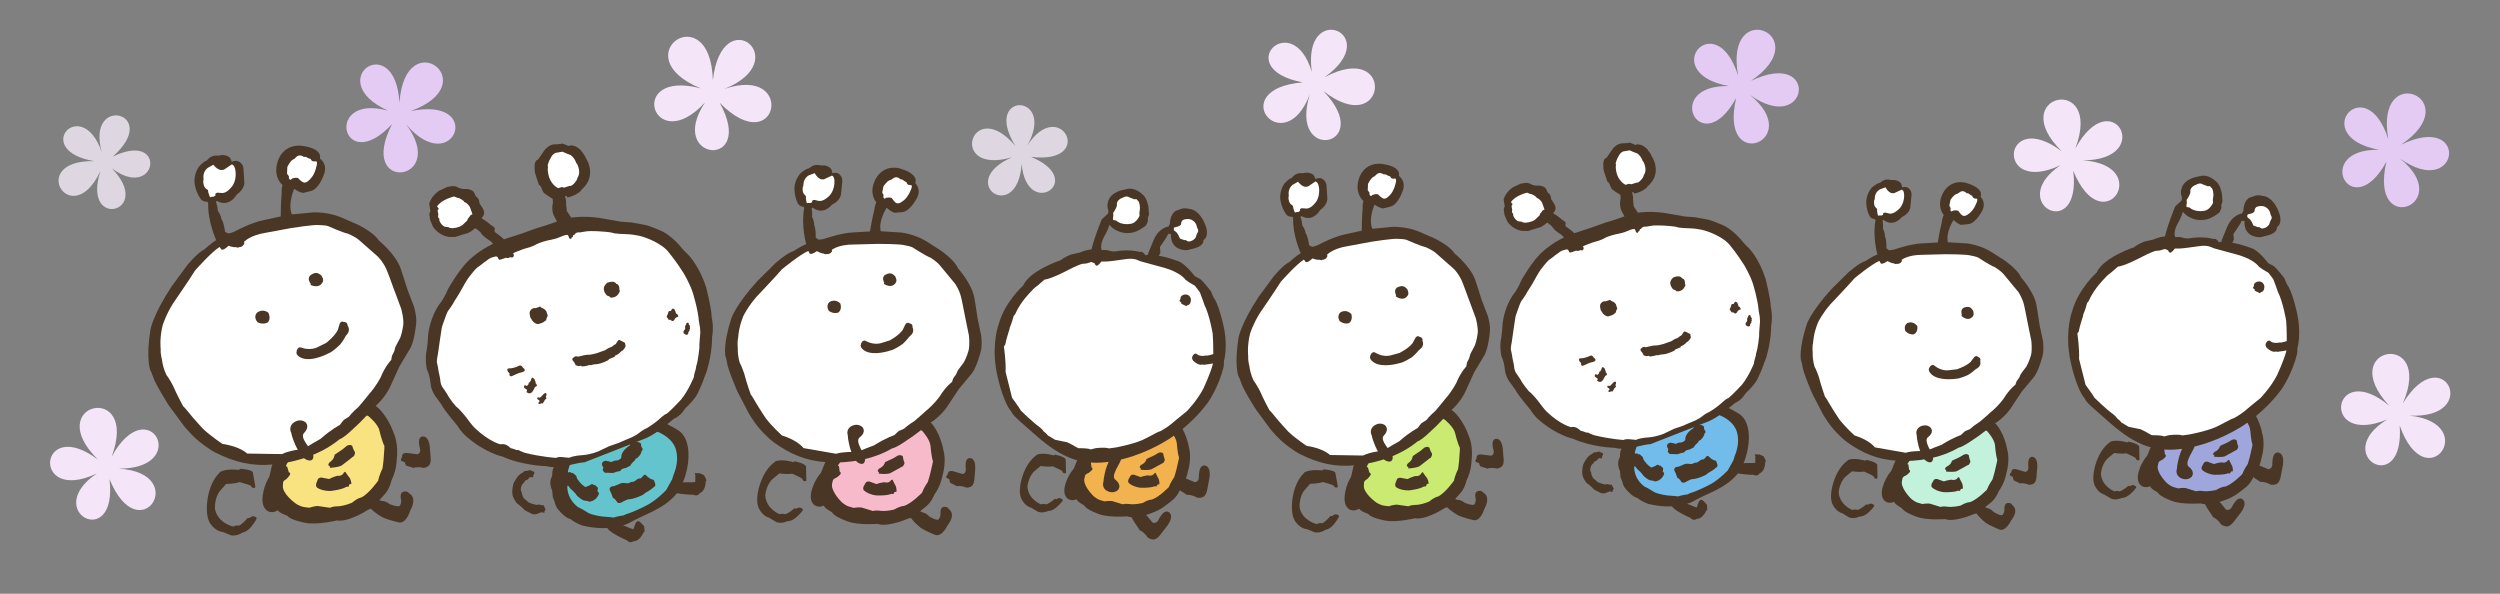 <?xml version="1.0" encoding="utf-8"?>
<!-- Generator: Adobe Illustrator 16.2.1, SVG Export Plug-In . SVG Version: 6.00 Build 0)  -->
<!DOCTYPE svg PUBLIC "-//W3C//DTD SVG 1.1//EN" "http://www.w3.org/Graphics/SVG/1.1/DTD/svg11.dtd">
<svg version="1.1" id="レイヤー_1" xmlns="http://www.w3.org/2000/svg" xmlns:xlink="http://www.w3.org/1999/xlink" x="0px"
	 y="0px" width="800px" height="190px" viewBox="0 0 800 190" enable-background="new 0 0 800 190" xml:space="preserve">
<rect x="0" y="0" width="800" height="190" fill="#808080" stroke="none"/>
<rect x="0" fill="none" width="800" height="190"/>
<g>
	<g>
		<path fill="#4A3625" d="M625.414,135.182c3.271-1.513,6.594-1.863,10.111-1.031c0,0,2.717,0.633,3.619,2.065
			c0,0,2.342,2.847,3.23,7.897c0,0,0.918,3.074-0.416,7.66c0,0-0.422,2.691-2.383,5.455c0,0-0.762,2.068-2.342,3.461l-1.969,1.56
			c0,0,0.568,0.392,1.131,0.474c0,0,0.762,0.211,1.656,1.166c0,0,2.365,1.422,2.799,0.823c0,0,0.604-0.584,0.574-1.769
			c0,0-0.205-1.69,0.938-1.973c0,0,1.252-0.211,1.615,0.703c0,0,2.312,1.369-0.439,4.918c0,0-1.65,3.561-3.74,2.863
			c0,0-3.133-1.311-4.322-2.119c0,0-1.824-1.406-2.943-2.963c0,0-0.258-0.229-2.166,0.631c0,0-2.057,0.768-2.473,0.773
			c0,0-3.514,1.104-5.469,0.328c0,0-5.779,0.469-9.033-0.715c0,0-4.17-1.439-4.75-2.752l-1.328-0.824c0,0-0.865-0.498-1.219-1.23
			c0,0-1.322,0.686-2.576-0.012c0,0-2.527-1.123-0.689-5.814c0,0,0.648-2.049,2.395-4.094l1.078-2.697
			c1.615-3.514,4.01-4.861,7.447-6.207c3.848-1.512,7.09-4.209,10.779-6.143C624.823,135.454,625.121,135.312,625.414,135.182z"/>
		<path fill="#4A3625" d="M643.653,151.165c0,0-0.205-1.711,2.184-0.828l2.285,0.677c0,0,1.029-0.148,0.965-1.378
			c0,0-0.24-1.614,0.158-2.692c0,0,0.402-1,1.342-0.715c0,0,1.451,0.117,1.352,3.108l-0.275,3.474c0,0-0.129,1.662-1.064,2.037
			c0,0-1.143,0.62-2.023,0.018c0,0-1.494-0.381-2.08-0.182c-0.604,0.198-0.141-0.013-0.141-0.013l-1.969-0.971
			c0,0-0.264-0.521-0.217-1.025l-1.037-0.584C643.131,152.091,643.201,151.239,643.653,151.165z"/>
		<path fill="#4A3625" d="M600.799,153.032l-0.082-4.199c0,0,0.281-0.83-3.438-1.69l-0.352,0.287c0,0-3.461-1.072-5.498-0.259
			l-0.232,0.259c0,0-2.297,1.409-3.859,5.176c0,0-2.26,5.076-1.055,8.473c0,0,1.049,2.611,3.191,3.133l2.266,1.363
			c0,0,1.377,0.609,3.338-0.27c0,0,1.24,0.11,2.805-1.281c0,0,2.049-1.892,1.879-2.267c0,0-0.789-1.166-2.035-0.229l-0.477-0.141
			c0,0-1.586,1.398-2.816,1.803c0,0-1.018-0.34-1.639,0.023c0,0-4.123-1.527-4.422-5.703c0,0,0.23-3.254,2.326-5.082
			c0,0,1.592-1.287,1.955-1.611c0,0,2.533,0.384,3.857,0.078c0,0,2.473,1.117,3.027,1.504
			C599.539,152.398,599.85,153.63,600.799,153.032z"/>
		<path fill="#C2F2DC" d="M613.615,144.337c0,0,4.654-0.59,8.01-1.973c0,0,2.32-1.113,3.514-2.14c0,0,1.17-0.965,2.342-1.69
			c0,0,2.605-1.974,3.203-2.658c0,0,1.535,0,2.131,0.065c0,0,0.785,0.07,1.377,0.761c0,0,1.035,0.92,1.732,1.301
			c0,0,2.371,2.621,2.479,4.537c0,0,0.25,3.278,0.73,4.612c0,0-0.1,0.845-0.818,3.73c0,0-0.512,1.967-0.723,2.547
			c0,0-1.248,1.756-1.768,3.242c0,0-3.105,3.234-5.486,4.035c0,0-0.926-0.129-2.898,1.055c0,0-2.529,0.687-4.561,0.346
			c0,0-1.166-0.151-1.916,0.101l-3.471-1.065c0,0-1.377-0.076-2.271,0.129c0,0-0.422-0.029-1.662-0.463c0,0-1.396-0.443-2.549-1.814
			c0,0-2.951-3.092-2.371-5.158l0.199-0.896c0,0,0.158-0.498,1.164-0.848c0,0,1.107-0.809,1.225-1.203c0,0,0.07-0.445-0.316-0.586
			l-0.223-1.674l-0.334-0.123c0,0,0.785-1.773,3.047-2.721L613.615,144.337z"/>
		<path fill="#4A3625" d="M630.133,146.361l-0.1-0.653c0,0-0.404-0.668-1.541-0.258l-1.41,0.829l-1.469,0.687l-0.99,0.47
			c0,0-0.158,1.192-1.785,1.938c0,0-0.785,0.645-0.188,1.008l0.156,0.133l-0.094,0.383c0,0,2.225,0.273,3.434-0.104
			c0,0,1.967-1.072,2.844-1.56c0,0,0.773-0.475,1.031-0.532c0,0,0.791-0.953,0.375-1.423
			C630.397,147.275,630.198,146.736,630.133,146.361z"/>
		<path fill="#4A3625" d="M626.924,152.698c0,0-0.457,0.018-0.736,0.516c0,0-0.568,0.615-1.775,0.281c0,0-1.65,0.223-2.369,0.557
			l-1.816-0.645c0,0-0.562-0.388-1.348,0.094l-0.697,1.183c0,0-0.324,0.686-0.047,1.125c0,0,0.287,0.498,1.529,1.063
			c0,0,1.102,0.481,2.227,0.614c0,0,3.221,0.177,4.652-0.463l0.627,0.07l0.305-0.615l0.641-0.104c0,0,0.092-1.377-0.445-2.096
			C627.67,154.279,626.971,152.979,626.924,152.698z"/>
		<path fill="#4A3625" d="M621.901,68.653c0,0-2.303-2.611-0.217-6.711c0,0,1.014-2.389,3.482-3.285c0,0,2.201-0.959,4.955,0.199
			c0,0,4.688,1.406,3.658,4.123c0,0,2.283,2.031,0.076,5.234c0,0-1.896,3.396-4.062,3.52l-2.209,0.217c0,0-0.932-0.082-2.441-1.56
			c0,0-2.6,3.924-1.812,7.125l6.322,0.398c0,0,3.912,0.5,7.307,2.549l4.246,2.697c0,0,4.484,2.992,5.52,5.611
			c0,0,4.135,4.518,4.959,8.917c0,0,0.641,3.852,0.979,6.295c0,0,0.762,3.541,1.09,5.123c0,0,0.41,3.092-0.223,5.088
			c0,0-1.096,4.264-2.535,6.277l-4.01,4.812c0,0-2.133,3.209-3.258,4.911c0,0-1.895,3.273-5.941,5.688c0,0-3.594,3.056-6.322,4.771
			c0,0-3.291,2.379-4.727,2.604c-5.738,3.379-13.098,4.593-19.707,4.177c-6.336-0.388-11.145-2.437-16.166-6.091
			c0,0-1.904-1.356-4.635-4.565c0,0-2.254-2.742-3.588-5.574c0,0-1.926-3.711-2.652-5.102c0,0-2.99-6.832-3.236-9.062
			c0,0-0.135-0.926-0.475-1.908c0,0-0.703-3.49,1.906-11.436c0,0,1.377-4.019,7.895-11.189l5.316-5.252c0,0,3.541-3.203,5.568-3.719
			c0,0,2.16-1.486,3.805-2.125c0,0-1.613-5.639-0.598-10.93l-0.217-0.359c0,0-0.994,0.008-1.604-0.848c0,0-1.137-1.757-1.146-4.766
			c0,0-0.047-2.266,1.721-4.409c0,0,1.428-1.384,2.658-1.604l0.812-0.586c0,0,1.02-0.797,2.895-0.281c0,0,1.674-0.328,2.92,0.902
			c0,0,0.322,0.327,0.475,1.428c0,0,1.271-0.445,2.125,0.322c0,0,1.078,0.818,0.855,2.314l-0.334,3.559c0,0-0.006,2.002-2.752,3.324
			c0,0-2.576,3.408-5.855,0.887l-0.314,0.188c0,0,0.279,1.428,0.129,2.646c0,0,0.727,1.318,0.633,2.453c0,0,0.557,0.75,0.475,3.801
			l0.83,0.627c0,0,1.186,0.029,2.514-0.492c0,0,4.355-1.51,7.91-1.696c0,0,3.928-0.235,5.188-0.293c0,0,0.621-3.918,1.271-6.359
			c0,0,0.17-1.632,0.648-2.418L621.901,68.653z"/>
		<path fill="#FFFFFF" d="M604.012,83.554c0,0,1.441,0.796,1.992,0.703c0,0,0.574,0.416,0.902,0.158c0,0,0.832,0.183,1.352-0.416
			c0,0,0.615-0.521,0.24-0.814c0,0,1.914-1.662,6.699-1.645c0,0,5.326-0.152,7.266-0.187c0,0,6.838-0.013,8.145,0.416
			c0,0,1.861,0.345,2.383,0.644c0,0,4.088,2.662,5.365,3.084c0,0,1.838,1.109,2.832,2.285l4.674,5.648c0,0,1.352,1.964,1.873,4.352
			c0,0,0.779,3.59,1,4.94l1.289,6.365c0,0,0.363,3.016-0.158,4.73c0,0-0.48,1.758-1.369,3.391c0,0-1.184,1.623-1.816,2.432
			l-0.525,1.193l-0.85,1.164l-0.398,1.154c0,0-1.797,1.234-3.734,4.387c0,0-1.568,2.271-4.229,4.436c0,0-2.42,2.213-3.479,3.045
			c0,0-1.721,1.021-3.104,2.304l-1.533,0.649c0,0-1.014,0.859-1.377,1.264c0,0-2.471,0.773-6.102,3.084l-2.354,0.892
			c0,0-2.412,1.125-3.588,1.144c0,0-3.449-0.164-5.592,0.526c0,0-5.457-0.924-9.855-1.721c0,0-1.627-2.304-6.545-3.83
			c0,0-2.934-2.646-4.859-5.17c0,0-2.168-3.267-3.148-4.981c0,0-1.09-1.921-1.441-2.296c0,0-1.188-3.319-1.961-6.323
			c0,0-0.891-2.543-1.312-3.146c0,0-0.715-1.926-0.633-4.549c0,0-0.193-1.938,0.117-3.019c0,0,0.059-3.037,1.604-6.715
			c0,0,1.318-2.758,3.951-5.768c0,0,6.037-6.357,7.701-8.324c0,0,5.586-4.604,7.975-5.559l0.387,0.731
			C601.795,84.216,602.004,84.919,604.012,83.554z"/>
		<path fill="#FFFFFF" d="M603.352,59.94c0,0,0.756,1.51,1.934,1.86l0.795,0.031c0,0,1.254-0.586,2.465-1.137
			c0,0,0.879,0.117,0.779,2.153c0,0-0.047,2.898-2.008,4.355c0,0-1.377,1.342-2.711,1.148l-1.307-0.311c0,0-0.902-0.076-0.715,0.691
			l-0.562,0.25c0,0-0.789-0.129-1.053,0.055c0,0-0.398-1.301-0.287-2.174c0,0-1.025-0.707-0.979-1.867c0,0-0.092-0.836,0.223-1.305
			c0,0-0.135-1.822,1.277-2.841l0.434-0.28C601.637,60.573,602.25,60.362,603.352,59.94z"/>
		<path fill="#FFFFFF" d="M631.135,62.669c0,0,0.076,1.002,1.322,0.885c0,0,0.75,0-0.182,1.826c0,0-0.654,1.769-1.984,2.811
			c0,0-1.16,1.014-1.787,0.889c0,0-0.654,0.234-1.803-1.568c0,0-0.562-0.363-1.744-0.123l-0.363,0.286c0,0-0.719-0.076-0.381-1.064
			l-0.426-0.82l0.379-1.885c0,0,0.592-0.873,1.348-1.529c0,0,0.691-0.461,0.971-0.426c0,0,0.334-0.207,0.686-0.48
			c0,0,0.975-0.832,2.121,0.32l0.592,0.09C629.881,61.88,630.614,62.517,631.135,62.669z"/>
		<path fill="#4A3625" d="M613.354,139.23c0,0-0.562-1.475,0.771-2.512c0,0,1.949-1.441,3.66,0.111c0,0,1.369,1.404-0.832,3.086
			c-1.598,1.217,1.586,5.146,1.645,6.34c0.094,1.822-1.035,2.131-2.324,1.184c-1.17-0.86-1.891-3.209-2.301-4.557
			C613.973,142.884,613.34,140.432,613.354,139.23z"/>
	</g>
	<g>
		<path fill="#4A3625" d="M628.399,98.456c0,0,1.412-0.58,2.271,0.076c0,0,0.451,0.403,0.773,0.952l0.094,0.668
			c0,0,0.322,0.992-0.879,1.646c0,0-1.229,0.923-3.039-0.754l0.17-0.315C627.789,100.729,627.182,99.089,628.399,98.456z"/>
		<path fill="#4A3625" d="M613.569,104.445c0,0-0.996-1.805-3.068-1.137c0,0-1.516,0.687-0.777,2.642c0,0,1.047,1.219,2.641,1.049
			C612.364,106.999,613.744,106.583,613.569,104.445z"/>
		<path fill="#4A3625" d="M630.596,115.811l1.072-1.439c0,0,0.648-0.865,1.369-0.117c0,0,1.008,0.281,0.627,1.307
			c0,0,0.475,1.381-0.873,2.242l-0.604,0.367c0,0-1.102,1.02-2.359,1.787c0,0-2.74,1.289-4.027,1.248c0,0-5.225,0.812-7.66-1.365
			c0,0-1.404-1.166-0.777-2.131c0,0,0.287-0.727,0.871-0.867c0,0,0.322-0.281,0.891,0.229c0,0,2.057,1.822,4.715,1.378l2.391-0.289
			C626.229,118.157,629.178,117.204,630.596,115.811z"/>
	</g>
</g>
<g>
	<g>
		<path fill="#4A3625" d="M542.27,129.662c0.48-0.193,0.937-0.357,1.363-0.475c2.529-0.73,6.119,0.686,8.754,0.996
			c0,0,2.582,1.239,4.135,2.256c5.408,3.512,2.885,15.315-0.738,19.479c-3.958,4.533-9.141,5.721-13.981,8.525
			c-0.006,0.006-5.141,2.969-14.252,0.838c0,0-2.125-0.703-3.636-1.979c0,0-1.506-0.075-4.034-3.28c0,0-0.69-1.199-0.709-1.82
			l-0.592-1.48l-0.193-2.008c0,0-1.198-2.449-0.139-4.129c0,0,0.197-0.551,0.168-0.914c-0.209-3.043,4.104-6.652,6.354-7.934
			c3.909-2.248,8.385-3.295,12.317-5.473C538.551,131.455,540.525,130.371,542.27,129.662z"/>
		<path fill="#71BCEA" d="M544.354,131.525c0,0,0.509,0.434,0.795,0.469c0,0,2.114,0.035,3.334,0.457c0,0,1.152,0.352,1.505,0.328
			c0,0,4.045,1.287,5.53,4.67c0,0,1.764,3.369-0.443,8.543l-0.387,1.287l-1.784,3.223c0,0-2.437,2.67-5.481,4.426
			c0,0-3.741,2.039-6.75,2.928l-0.645,0.34c0,0-2.079,0.281-3.028,0.662c0,0-1.141-0.182-3.377-0.315c0,0-2.771-0.299-4.316-1.097
			c0,0-2.312-1.471-3.09-1.756c0,0-3.355-2.19-3.257-6.399c0,0,0.193-0.433,0.861,0.721c0,0,1.451,1.212,2.189,2.337
			c0,0,1.697,1.545,2.336,1.381c0,0,0.965,0.1,1.199,0.321c0,0,2.196-0.028,3.005-2.477c0,0-0.129-0.484-0.479-0.66l0.141-0.879
			c0,0,0.059-0.357-0.381-0.568l-0.48-0.475l-0.239,0.077c0,0-0.731-0.688-1.2-0.077c0,0-0.943,0.469-1.445,0.627
			c0,0-1.371-0.65-2.604-2.67c0,0,0.047-0.65-0.656-1.132l-0.599-0.498l-0.361,0.095l-0.271-0.315l-0.768,0.063
			c0,0-0.353,0.123,0.668-2.716c0,0,0.521-0.872,0.995-1.791c0,0,0.047-0.266,1.014-0.418c0,0,2.68-0.344,4.555-1.545
			c0,0,2.16-0.662,3.461-1.664c0,0,1.732-0.971,3.267-1.504c0,0,1.974-0.848,2.501-1.469l1.675-0.69c0,0,1.025-0.398,1.721-1.062
			C543.062,132.303,544.02,131.834,544.354,131.525z"/>
		<path fill="#4A3625" d="M511.897,146.59l0.342,0.105c0,0,0.571-0.082,0.391-0.369l0.135-0.521c0,0,0.476-0.592,0.064-0.83
			l-0.695-0.246c0,0-0.311-0.451-0.955-0.088l-1.192,0.164l-0.496,0.432l-0.492,0.253c0,0-1.258,0.649-2.406,3.243l-0.018,0.172
			c0,0-0.597,2.207-0.035,3.664c0,0,0.557,1.229,0.854,1.539l0.193,0.316c0,0,1.762,1.316,2.369,2.074c0,0,0.373,0.363,0.549,0.344
			l0.164,0.137c0,0,1.359,0.619,1.891,0.918l0.177-0.069l0.627,0.069c0,0,1.234-0.422,1.728-0.645l0.832,0.158
			c0,0,0.353-0.141,0.082-0.373l0.158-0.23l0.047-0.223l0.233-0.062l-0.649-1.354c0,0-0.17-0.111-0.65-0.064
			c0,0-0.562-0.104-0.879-0.211l-0.556,0.158c0,0-1.437-0.293-2.459-0.768c0,0-0.932-0.879-1.445-1.258c0,0-0.442-0.797-0.584-1.289
			l0.029-0.271l-0.375-0.918c0,0-0.101-1.651,1.111-2.371l0.041-0.276l0.209-0.234c0,0,0.961-0.246,1.061-0.771
			C511.296,146.895,511.43,146.689,511.897,146.59z"/>
		<path fill="#4A3625" d="M542.457,136.062c0,0,2.131-0.527,2.85,0.504c0,0-0.164,0.719,0.252,1.117c0,0,0.271,0.381,0.205,0.627
			c-0.012,0.041-0.022,0.069-0.053,0.11c-0.199,0.246-0.252,0.199-0.252,0.199s-0.088,1.131-1.111,1.955
			c0,0-0.047,0.312-0.696,0.438c0,0-0.199,0.633-0.769,0.996c0,0-0.789,0.779-0.871,1.152l-1.275,0.65c0,0-0.861,0.192-1.119,0.305
			l-0.353,0.24c0,0-0.116,0.562-1.146,0.567l-1.242,0.414c0,0-0.736,0.041-1.275-0.022l-0.721-0.041c0,0-0.59,0.281-1.1-0.596
			c0,0-0.275-0.335,0-0.47l0.063-0.558c0,0-0.762-0.864-0.182-1.573c0,0,0.627-0.649,1.363-0.322c0,0,0.891,0.104,1.159,0.312
			l0.9-0.375c0,0,0.627-0.158,1.002-0.123c0,0,1.042-0.234,1.229-0.965c0,0-0.312-1.758,2.583-3.615
			C541.901,136.992,542.022,136.268,542.457,136.062z"/>
		<path fill="#4A3625" d="M546.801,146.062c0,0,0.907,1.096,2.098,1.321c0,0,0.21-0.094,0.462,0.646
			c0.006,0.008,0.012,0.022,0.012,0.035c0.258,0.772,0.492,1.194-0.387,1.676c0,0-0.544,0.615-2.154,1.492
			c0,0-0.439,0.258-0.973,0.721c0,0-2.494,1.346-4.578,1.398c0,0-0.891,0.305-2.062,0.996c0,0-0.872,0.334-1.206-0.171
			c0,0-0.479-0.987-1.276-1.293c0,0-0.414-1.395-0.83-2.071c0,0-0.779-1.412,1.274-1.488l1.934-0.826c0,0,0.668-0.238,1.617-0.035
			l0.808-0.004c0,0,0.756-0.523,1.201-0.387c0,0,0.688-0.16,1.188-0.664c0,0,0.533-0.49,1.047-0.361c0,0,0.416-0.076,1.05-0.943
			C546.024,146.104,546.356,145.664,546.801,146.062z"/>
		<g>
			<path fill="#4A3625" d="M561.625,145.371c0.047-0.018,0.135-0.012,0.264,0.035l1.172,0.035l1.254,0.562
				c0,0,0.812,1.317,0.75,1.687l-0.205,0.129c0,0,0.082,2.924-1.828,3.666c0,0-0.516,1.102-1.92,0.463
				c-1.078,0.035-6.112-0.264-6.909-1.223c-2.752-3.316,6.563-2.336,7.476-2.617c0.029-0.699,0.029-1.418,0.041-2.133
				C561.719,145.975,561.414,145.459,561.625,145.371z"/>
		</g>
		<g>
			<path fill="#4A3625" d="M544.078,160.027c0.293-0.183,0.674-0.105,1.176,0.438c0.023,0.019,0.943,1,0.943,1
				s0.252,1.522,0.041,1.847l-0.234,0.041c0,0-1.037,2.723-3.086,2.682c0,0-0.896,0.826-1.955-0.299
				c-1.001-0.387-5.545-2.594-5.914-3.783c-1.27-4.121,6.957,0.352,7.91,0.451C543.229,161.807,543.475,160.391,544.078,160.027z"/>
		</g>
		<path fill="#4A3625" d="M528.176,142.117c-2.787,0.188-5.394,1.381-8.156,1.258c0,0-1.036,0.516-3.344-0.07
			c0,0-7.192-0.141-13.335-2.916c0,0-5.224-1.02-11.097-6.205c0,0-1.375-1.166-2.533-3.092c0,0-3.796-4.404-4.867-6.469
			c0,0-1.164-1.555-1.914-2.607c0,0-0.69-1.008-1.143-2.412c0,0-0.238-0.92-0.408-2.6c0,0-0.264-1.705-0.943-3.08
			c0,0-0.696-3.057-0.012-5.977c0,0,0.404-2.988,0.381-4.146c0,0,0.188-2.852,1.65-6.307c0,0,0.932-2.289,2.436-4.068
			c0,0,1.165-1.775,1.991-3.812c0,0,3.636-6.51,6.934-9.224c0,0,2.436-2.358,6.598-4.378c0,0,0.123-0.408-2.008-1.717
			c0,0-1.258-0.895-1.716-1.791c0,0-0.988-0.946-1.615-1.264c0,0-1.657,1.567-3.122,1.75l-2.744,0.858c0,0-0.41,0.188-0.621,0.023
			c0,0-2.107,0.398-4.094-0.953c0,0-1.533-0.873-2.271-2.26l-0.801-1.967l-0.233-1.688l0.315-1l-0.34-2.149
			c0,0,0.434-2.154,2.92-3.898c0,0,2.138-0.982,2.677-1.248l0.435,0.008c0,0,1.609-0.605,2.814,0.305c0,0,1.22,0.484,1.873,0.387
			c0,0,1.148-0.254,2.53,0.619c0,0,0.498,0.592,0.668,1.195l0.234,0.443c0,0,0.978,0.486,1.013,1.816c0,0,0.141,0.643,0.463,0.812
			l0.141,0.328c0,0,1.498,1.711,0.517,2.986l-0.439,0.65c0,0,1.375,0.721,2.765,1.99c0,0,0.291,0.234,0.52,0.369
			c0,0,1.084,0.398,0.604,1.381l0.146,0.445c0,0,1.938,1.346,2.753,2.174l5.55-1.811l4.226-1.521l2.93-0.888l3.326-1.159
			l-1.014-1.896c0,0-0.755-1.59-0.205-3.918l-0.105-1.09c0,0-1.574-0.9-2.282-1.521c0,0-0.551-0.005-1.166-1.963
			c0,0-0.252-0.48-0.715-0.754l-1.095-3.332c0,0-0.252-0.932-0.158-1.48c0,0-0.369-2.277,0.885-2.746l0.146-0.078l1.732-2.528
			c0,0,1.458-2.349,3.917-2.056c0,0,0.701-0.152,1.005-0.082l0.688-0.17c0,0,1.282,0.469,1.851,0.75c0,0,0.798-0.346,1.364-0.07
			c0,0,0.797-0.141,2.512,1.462l0.07,0.271c0,0,0.867,0.82,1.369,2.115c0,0,2.067,2.939,0.85,6.364c0,0-0.422,1.547-2.389,3.261
			l-0.07,0.211c0,0-1.381,1.4-4.039,1.99c0,0-0.07-0.643-0.69-0.439l0.082,0.539c0,0,0.345,1.008,0.198,1.826
			c0,0,0.233,1.92,0.233,2.162l1.318,2.002c0,0,3.577-0.638,8.564,0.088c0,0,5.041,0.86,6.399,1.113c0,0,2.173,0.205,3.128,0.223
			l4.584,0.836c0,0,1.476,0.394,4.666,1.785c0,0,3.139,1.324,6.481,5.563c0,0,0.984,1.117,1.691,1.715c0,0,3.25,3.271,5.34,9.808
			c0,0,1.74,6.869,1.652,8.848c0,0,0.754,2.992,0.129,6.258c0,0,0.193,4.07-1.553,10.072l-1.488,3.988l-1.229,2.732
			c0,0-0.691,1.77-3.793,4.645c0,0-1.359,2.365-3.449,3.184c-3.221,2.543-5.932,5.107-9.925,6.465"/>
		<path fill="#FFFFFF" d="M521.512,48.105c0,0,1.229,0.609,2.396,1.002c0,0,1.152,0.684,1.716,2.336l0.357,0.51
			c0,0,1.217,2.336,0.11,3.945l-0.274,0.755c0,0-0.873,1.535-1.903,1.832l-0.229-0.051l-1.64,0.531l-0.814-0.151l-1.022,0.327
			c0,0-1.734-0.68-2.693-3.115c0,0-0.721-2.049-0.393-3.318l-0.135-0.375c0,0,0.327-1.453,1.043-2.52c0,0,0.631-1.398,1.885-1.435
			L521.512,48.105z"/>
		<path fill="#FFFFFF" d="M494.247,67.072l-0.767-2.197c0,0-0.728-1.283-1.709-1.527l-0.146-0.287c0,0-1.166-1.008-2.037-1.02
			l-0.896-0.387c0,0-3.796,0.85-5.188,3.039l0.438,0.51c0,0,0.252,0.123-0.244,0.654c0,0,0.045,0.676,0.196,1.23l-0.069,0.791
			c0,0,0.158,0.363,0.299,0.398c0,0,0.182,0.152,0.088,0.656c0,0,0.476,1.393,1.616,1.879l1.271,0.176l0.199,0.188l0.819,0.094
			c0,0,1.902-0.076,3.08-0.943l1.45-1.394l0.188-0.544c0,0,0.551-0.609,0.756-0.961C493.592,67.428,493.668,67.213,494.247,67.072z"
			/>
		<path fill="#FFFFFF" d="M523.193,73.39l0.387,0.977l0.562,0.176l0.048-0.379c0,0,0.66-0.23,0.538-0.82l0.397-0.088l0.322-0.451
			c0,0,0.592-0.416,1.299-0.264l2.125-0.352c0,0,1.751-0.199,5.779,0.164c0,0,1.881,0.182,2.528,0.463l1.472,0.152l2.465,0.117
			c0,0,2.576,0.035,5.164,0.93c0,0,5.362,1.723,7.481,4.691c0,0,1.84,2.143,4.381,6.131c0,0,1.961,3.277,2.799,5.972
			c0,0,1.574,5.007,1.832,8.55l0.346,2.021l0.062,1.035l0.035,0.403c0,0-0.379,4.058-0.291,4.713c0,0-0.363,3.818-0.955,5.498
			l-0.141,0.892c0,0-0.586,1.834-0.586,2.468c0,0-1.715,4.168-3.84,6.737c0,0-3.156,3.42-4.404,4.319l-0.168,0.054
			c0,0-0.305-0.047-2.354,1.832c0,0-1.634,1.405-3.503,2.489c0,0-1.124,0.41-2.47,1.552c0,0-0.908,0.756-3.033,1.614
			c0,0-1.656,0.64-2.928,1.261l-2.881,0.981c0,0-1.322,0.609-3.278,1.57c0,0-2.208,0.959-4.954,1.178c0,0-2.377,0.074-3.898,0.777
			l-2.231-0.211c0,0-1.123-0.117-1.737,0.246c0,0-4.11-0.227-9.369-1.5c0,0-0.775-0.258-1.468-0.572c0,0-0.59-0.439-1.116-0.287
			c0,0-1.031-0.463-1.75-0.562l-0.804-0.646c0,0-0.942-0.842-2.365-0.543c0,0-3.309-0.738-7.67-4.867c0,0-0.826-0.719-2.631-3.225
			c0,0-1.743-2.324-3.159-3.391c0,0-1.792-2.01-2.735-3.848c0,0-1.147-1.744-1.481-2.185c0,0-0.491-0.83-0.532-2.106
			c0,0-0.211-1.384-0.492-2.441c0,0-0.205-1.541-0.537-2.822c0,0,0-0.926,0.32-2.383l0.598-4.211l0.568-3.752
			c0,0,0.21-0.914,0.545-1.703c0,0,0.521-1.508,0.831-2.297l0.428-0.984c0,0,1.382-1.82,2.108-3.254c0,0,1.444-2.18,2.014-3.297
			c0,0,1.545-2.816,2.09-3.531c0,0,1.786-2.4,2.688-3.184c0,0,1.688-1.156,1.903-1.441l1.844-1.312c0,0,0.593-0.357,1.82-0.621
			c0,0,0.492-0.109,0.687,0.299l0.244,0.492c0,0,0.13,0.246,0.312,0.211l1.008-0.293l0.866-0.316c0,0,0.621,0.129,0.885,0.041
			l0.445-0.234c0,0,0.393,0.211,0.801,0.042c0,0,0.639-0.367,0.076-1.24c0,0,1.348-0.609,2.828-1.142c0,0,1.426-0.462,2.264-0.667
			c0,0,1.34-0.451,2.065-0.944c0,0,1.389-0.654,3.25-1.076c0,0,2.025-0.398,2.876-0.688c0,0,0.899-0.367,1.809-0.725
			C521.623,73.582,522.823,73.09,523.193,73.39z"/>
	</g>
	<g>
		<path fill="#4A3625" d="M538.235,89.051c0,0-0.463-1.188-2.74-0.293c0,0-1.451,1.084-0.906,2.455c0,0,0.496,1.633,1.498,1.586
			l0.41,0.428c0,0,1.85,0.247,2.646-1.518c0,0,0.369-0.492,0.041-0.895C539.183,90.814,539.37,89.273,538.235,89.051z"/>
		<path fill="#4A3625" d="M515.2,95.908c0,0,0.393,0.514,0.844,0.555c0,0,0.614,0.264,1.03,0.861l0.445,1.412l-0.353,0.719
			c0,0,0,0.723-0.557,0.891c0,0-0.234,0.504-2.079,0.92c0,0-1.329-0.146-1.997-1.58l-0.265-0.34c0,0-0.584-1.781,0.054-2.285
			c0,0,0.438-0.813,1.506-0.639C513.829,96.422,515.118,96.025,515.2,95.908z"/>
		<path fill="#4A3625" d="M559.125,102.652c0,0-0.25-0.685,0.252-1.223c0,0-0.064-0.552,0.492-0.628c0,0,0.422,0.054,0.375,0.634
			l0.293,0.299c0,0,0.109,0.369-0.047,0.479c0,0,0.281,0.408-0.135,0.754l0.109,0.253l-0.428,0.516c0,0,0.199,0.631-0.463,0.748
			c0,0-0.508,0-0.936-0.484l-0.07-0.516L559.125,102.652z"/>
		<path fill="#4A3625" d="M556.332,98.016c0,0,0.586,0.252,0.68,0.76c0,0,0.129,0.363-0.457,0.363l-0.463,0.375l-0.381,0.586
			c0,0-0.363,0.615-1.111-0.199c0,0-0.368,0.234-0.598-0.069l-0.158-0.345l-0.375-0.444l0.48-1.119c0,0-0.076-0.778,0.797-0.639
			l0.403-0.627c0,0,0.239-0.24,0.632,0.069C555.781,96.727,556.063,96.879,556.332,98.016z"/>
		<path fill="#4A3625" d="M538.065,107.314l0.633-0.949c0,0,0.304-0.562,0.849-0.146l1.131,0.58l0.21,0.141l0.193,1.013
			c0,0-0.485,1.229-1.358,1.541c0,0-0.463,0.778-1.902,1.362v0.265l-1.769,0.744l-0.158,0.27c0,0-2.02,1.152-3.8,1.275l-0.521,0.018
			l-1.171,0.3l-0.212-0.111c0,0-1.477,0.504-1.948,0.387l-0.164,0.105c0,0-0.394-0.111-0.627-0.281l-0.17,0.1l-0.375,0.059
			l-0.906-0.245l-0.492-0.938l-0.434-0.514c0,0-0.398-0.539,0.258-0.902c0,0,0.516-0.656,1.281-0.258l1.758-0.41
			c0,0,1.088-0.24,1.813-0.182c0,0,1.312-0.197,2.272-0.514l2.405-0.855l0.826-0.539c0,0,0.551-0.299,1.229-0.51
			C536.916,108.115,537.602,107.49,538.065,107.314z"/>
		<path fill="#4A3625" d="M510.557,115.111c0,0-0.123-0.445-0.508-0.59c0,0-0.422-0.92-1.082-0.722l-0.936,0.416
			c0,0-1.01,0.354-1.734,0.427l-0.537,0.02c0,0-0.356-0.031-0.504,0.27l0.117,0.613l0.346,0.395l0.293,0.32l-0.146,0.275
			c0,0,0.203,0.691,0.672,0.498c0,0,0.932-0.363,1.721-0.754l0.738-0.281C508.997,115.998,510.703,115.768,510.557,115.111z"/>
		<path fill="#4A3625" d="M512.459,118.053l0.211-0.475c0,0,0.152-0.281,0.457,0.029l0.375,0.305l0.129,0.457
			c0,0,0.305,0.467,0.199,0.76l0.27,0.258l0.129,0.498c0,0-0.047,0.246-0.551,0.387c0,0-0.598,1.316-1.096,1.756
			c0,0-0.525,0.293-0.988,0.117l-0.451-0.27c0,0-0.188-0.199,0.095-0.334l-0.029-0.416c0,0-0.305-0.27-0.621-0.428
			c0,0-0.455-0.309-0.223-0.602l0.028-0.271c0,0,0.229-0.193,0.81,0.164l0.51-0.558l0.041-0.457l0.334-0.164l0.355-0.612
			L512.459,118.053z"/>
		<path fill="#4A3625" d="M515.37,123.369l0.92-0.99c0,0,0.433-0.393,0.708-0.223c0,0,0.369,0.281-0.053,1.053l0.176,0.551
			l-0.627,0.594l0.035,0.203l-0.17,0.105l-0.356,0.65l-0.369-0.117l-0.574,0.27l-0.444-0.223c0,0,0.123-0.381,0.457-0.574
			l-0.142-0.35l-0.539-0.353c0,0-0.245-0.352,0.188-0.562l0.416,0.121L515.37,123.369z"/>
	</g>
</g>
<g>
	<g>
		<path fill="#4A3625" d="M450.856,133.047c3.166-2.113,6.573-3.031,10.391-2.738c0,0,2.935,0.217,4.117,1.558
			c0,0,2.908,2.582,4.678,7.704c0,0,1.47,3.058,0.838,8.068c0,0,0.006,2.881-1.586,6.084c0,0-0.457,2.289-1.875,3.998l-1.791,1.967
			c0,0,0.646,0.312,1.254,0.306c0,0,0.824,0.09,1.92,0.934c0,0,2.71,1.101,3.057,0.41c0,0,0.539-0.715,0.315-1.944
			c0,0-0.504-1.74,0.646-2.22c0,0,1.275-0.428,1.81,0.468c0,0,2.629,1.055,0.357,5.213c0,0-1.144,3.979-3.444,3.604
			c0,0-3.489-0.86-4.858-1.504c0,0-2.138-1.16-3.565-2.604c0,0-0.299-0.188-2.154,1.024c0,0-2.02,1.146-2.453,1.217
			c0,0-3.479,1.728-5.649,1.24c0,0-5.956,1.446-9.558,0.756c0,0-4.585-0.813-5.41-2.084l-1.526-0.655c0,0-0.979-0.369-1.472-1.076
			c0,0-1.27,0.936-2.691,0.416c0,0-2.823-0.756-1.682-5.955c0,0,0.34-2.248,1.827-4.668l0.674-2.998
			c1.106-3.928,3.385-5.732,6.757-7.711c3.765-2.213,6.697-5.572,10.224-8.203C450.287,133.445,450.569,133.24,450.856,133.047z"/>
		<path fill="#4A3625" d="M472.536,146.727c0,0-0.486-1.75,2.144-1.225l2.5,0.322c0,0,1.047-0.316,0.771-1.598
			c0,0-0.508-1.646-0.271-2.83c0,0,0.257-1.117,1.277-0.978c0,0,1.54-0.11,1.927,3.024l0.293,3.673c0,0,0.136,1.758-0.778,2.301
			c0,0-1.089,0.838-2.114,0.353c0,0-1.615-0.146-2.207,0.157c-0.586,0.312-0.141,0-0.141,0l-2.214-0.686
			c0,0-0.361-0.484-0.396-1.023l-1.172-0.444C472.156,147.773,472.085,146.885,472.536,146.727z"/>
		<path fill="#4A3625" d="M428.119,155.771l-0.785-4.373c0,0,0.158-0.926-3.864-1.201l-0.328,0.357c0,0-3.78-0.546-5.773,0.637
			l-0.202,0.312c0,0-2.163,1.851-3.176,6.035c0,0-1.521,5.676,0.304,9.019c0,0,1.524,2.561,3.845,2.748l2.6,1.04
			c0,0,1.532,0.416,3.437-0.825c0,0,1.317-0.086,2.716-1.806c0,0,1.826-2.312,1.588-2.668c0,0-1.014-1.096-2.165,0.095l-0.511-0.07
			c0,0-1.439,1.715-2.646,2.354c0,0-1.124-0.188-1.711,0.291c0,0-4.562-0.918-5.561-5.221c0,0-0.299-3.438,1.59-5.691
			c0,0,1.449-1.609,1.771-1.996c0,0,2.709-0.022,4.05-0.567c0,0,2.765,0.762,3.396,1.069
			C426.688,155.309,427.217,156.533,428.119,155.771z"/>
		<path fill="#CAEA71" d="M440.052,144.559c0,0,4.768-1.375,8.039-3.379c0,0,2.237-1.539,3.308-2.813c0,0,1.066-1.207,2.167-2.154
			c0,0,2.4-2.489,2.904-3.299c0,0,1.6-0.25,2.237-0.279c0,0,0.83-0.059,1.557,0.562c0,0,1.24,0.779,2.031,1.072
			c0,0,2.911,2.344,3.332,4.321c0,0,0.814,3.384,1.529,4.701c0,0,0.045,0.892-0.234,4.021c0,0-0.205,2.144-0.334,2.775
			c0,0-1.014,2.043-1.307,3.689c0,0-2.705,3.881-5.064,5.111c0,0-0.99,0.022-2.84,1.581c0,0-2.535,1.142-4.713,1.111
			c0,0-1.242,0.035-1.979,0.428l-3.808-0.539c0,0-1.452,0.146-2.341,0.511c0,0-0.451,0.035-1.82-0.205c0,0-1.529-0.24-2.958-1.478
			c0,0-3.595-2.746-3.325-4.994l0.064-0.965c0,0,0.07-0.558,1.063-1.084c0,0,1.025-1.022,1.084-1.453c0,0-0.006-0.479-0.428-0.562
			l-0.51-1.709l-0.369-0.076c0,0,0.527-1.984,2.724-3.336L440.052,144.559z"/>
		<path fill="#4A3625" d="M457.629,143.957l-0.211-0.676c0,0-0.532-0.631-1.657-0.016l-1.329,1.104l-1.424,0.948l-0.947,0.656
			c0,0,0.035,1.271-1.551,2.33c0,0-0.709,0.803-0.022,1.07l0.188,0.123l-0.029,0.41c0,0,2.357-0.082,3.56-0.686
			c0,0,1.868-1.439,2.712-2.097c0,0,0.726-0.612,0.989-0.726c0,0,0.674-1.131,0.151-1.545
			C458.057,144.859,457.764,144.324,457.629,143.957z"/>
		<path fill="#4A3625" d="M455.327,151.094c0,0-0.468,0.094-0.686,0.656c0,0-0.491,0.742-1.803,0.586c0,0-1.688,0.508-2.383,0.971
			l-2.009-0.369c0,0-0.646-0.315-1.383,0.328l-0.526,1.349c0,0-0.234,0.766,0.129,1.176c0,0,0.38,0.479,1.78,0.86
			c0,0,1.224,0.322,2.425,0.275c0,0,3.383-0.346,4.782-1.26l0.662-0.023l0.217-0.701l0.648-0.211c0,0-0.134-1.446-0.812-2.108
			C456.37,152.621,455.427,151.379,455.327,151.094z"/>
		<path fill="#4A3625" d="M436.188,64.191c0,0-2.834-2.343-1.342-6.973c0,0,0.662-2.66,3.099-4c0,0,2.138-1.365,5.204-0.609
			c0,0,5.131,0.686,4.497,3.695c0,0,2.729,1.732,0.949,5.449c0,0-1.412,3.859-3.661,4.352l-2.264,0.58c0,0-0.984,0.076-2.812-1.217
			c0,0-2.067,4.523-0.71,7.74l6.663-0.627c0,0,4.158-0.129,8.052,1.451l4.873,2.107c0,0,5.181,2.383,6.69,4.938
			c0,0,5.06,4.045,6.646,8.49c0,0,1.312,3.922,2.066,6.416c0,0,1.388,3.562,1.984,5.164c0,0,0.949,3.162,0.615,5.353
			c0,0-0.439,4.633-1.604,6.957l-3.396,5.694c0,0-1.698,3.714-2.588,5.668c0,0-1.436,3.738-5.265,6.916c0,0-3.249,3.795-5.808,6.031
			c0,0-3.04,3.027-4.51,3.512c-5.428,4.476-12.903,6.951-19.878,7.613c-6.682,0.644-12.032-0.703-17.883-3.688
			c0,0-2.217-1.103-5.596-4c0,0-2.806-2.479-4.669-5.228c0,0-2.626-3.549-3.609-4.885c0,0-4.257-6.627-4.878-8.928
			c0,0-0.293-0.938-0.809-1.902c0,0-1.316-3.539,0.094-12.256c0,0,0.772-4.42,6.392-12.986l4.686-6.365c0,0,3.164-3.929,5.201-4.801
			c0,0,2.008-1.904,3.611-2.852c0,0-2.621-5.615-2.429-11.314l-0.287-0.332c0,0-1.034,0.169-1.813-0.627
			c0,0-1.476-1.639-1.985-4.783c0,0-0.422-2.355,1.065-4.888c0,0,1.271-1.677,2.512-2.114l0.762-0.738c0,0,0.924-1.002,2.962-0.779
			c0,0,1.692-0.612,3.204,0.457c0,0,0.395,0.3,0.733,1.412c0,0,1.249-0.668,2.262-0.006c0,0,1.271,0.672,1.282,2.264l0.24,3.771
			c0,0,0.327,2.086-2.331,3.93c0,0-2.122,3.988-5.96,1.891l-0.297,0.252c0,0,0.535,1.438,0.566,2.733c0,0,0.986,1.26,1.072,2.466
			c0,0,0.701,0.69,1.123,3.888l0.97,0.508c0,0,1.237-0.156,2.542-0.926c0,0,4.298-2.289,7.976-3.078c0,0,4.06-0.896,5.363-1.172
			c0,0,0-4.18,0.275-6.844c0,0-0.082-1.732,0.28-2.629L436.188,64.191z"/>
		<path fill="#FFFFFF" d="M419.977,82.705c0,0,1.638,0.592,2.193,0.398c0,0,0.673,0.34,0.972,0.018c0,0,0.902,0.053,1.348-0.649
			c0,0,0.557-0.648,0.104-0.89c0,0,1.729-2.062,6.729-2.828c0,0,5.538-1.043,7.547-1.399c0,0,7.148-1.144,8.578-0.914
			c0,0,2.003,0.047,2.589,0.287c0,0,4.713,2.09,6.112,2.332c0,0,2.103,0.849,3.33,1.92l5.82,5.123c0,0,1.74,1.809,2.676,4.221
			c0,0,1.404,3.619,1.861,4.989l2.396,6.435c0,0,0.879,3.092,0.62,4.965c0,0-0.217,1.914-0.872,3.767c0,0-0.967,1.887-1.493,2.84
			l-0.353,1.328l-0.697,1.364l-0.221,1.271c0,0-1.676,1.588-3.174,5.195c0,0-1.271,2.627-3.684,5.321c0,0-2.154,2.718-3.121,3.765
			c0,0-1.627,1.346-2.862,2.916l-1.499,0.93c0,0-0.908,1.066-1.219,1.553c0,0-2.459,1.219-5.866,4.221l-2.308,1.312
			c0,0-2.33,1.574-3.554,1.793c0,0-3.637,0.402-5.75,1.475c0,0-5.854-0.059-10.573-0.164c0,0-2.079-2.131-7.467-2.922
			c0,0-3.494-2.266-5.925-4.59c0,0-2.812-3.045-4.122-4.674c0,0-1.447-1.832-1.88-2.16c0,0-1.791-3.266-3.103-6.277
			c0,0-1.34-2.498-1.879-3.065c0,0-1.062-1.898-1.412-4.646c0,0-0.516-1.99-0.381-3.166c0,0-0.438-3.186,0.567-7.279
			c0,0,0.917-3.09,3.175-6.674c0,0,5.245-7.637,6.657-9.961c0,0,5.069-5.721,7.409-7.112l0.523,0.69
			C417.774,83.76,418.112,84.461,419.977,82.705z"/>
		<path fill="#FFFFFF" d="M415.379,58.16c0,0,1.042,1.463,2.331,1.627l0.837-0.111c0,0,1.213-0.812,2.389-1.592
			c0,0,0.925-0.006,1.158,2.131c0,0,0.434,3.039-1.375,4.885c0,0-1.217,1.622-2.64,1.639l-1.418-0.105c0,0-0.942,0.07-0.62,0.832
			l-0.551,0.367c0,0-0.844-0.006-1.09,0.223c0,0-0.637-1.281-0.66-2.219c0,0-1.184-0.571-1.33-1.791c0,0-0.234-0.85,0.018-1.393
			c0,0-0.438-1.88,0.861-3.181l0.4-0.362C413.69,59.109,414.301,58.793,415.379,58.16z"/>
		<path fill="#FFFFFF" d="M444.83,56.416c0,0,0.25,1.035,1.533,0.709c0,0,0.783-0.123,0.117,1.933c0,0-0.398,1.955-1.611,3.268
			c0,0-1.041,1.246-1.722,1.217c0,0-0.637,0.357-2.143-1.334c0,0-0.648-0.289-1.833,0.164l-0.34,0.355c0,0-0.761,0.031-0.567-1.055
			l-0.586-0.782l0.082-2.032c0,0,0.476-1.001,1.153-1.814c0,0,0.656-0.598,0.943-0.614c0,0,0.321-0.265,0.639-0.61
			c0,0,0.878-1.014,2.265-0.018l0.646-0.006C443.406,55.795,444.268,56.346,444.83,56.416z"/>
		<path fill="#4A3625" d="M438.933,139.277c0,0-0.824-1.445,0.394-2.738c0,0,1.798-1.834,3.835-0.504c0,0,1.67,1.24-0.353,3.365
			c-1.463,1.535,2.513,5.11,2.775,6.342c0.387,1.885-0.738,2.4-2.236,1.621c-1.368-0.701-2.512-3.039-3.16-4.373
			C440.188,142.99,439.126,140.531,438.933,139.277z"/>
	</g>
	<g>
		<path fill="#4A3625" d="M447.031,92.021c0,0,1.389-0.82,2.396-0.264c0,0,0.539,0.344,0.949,0.859l0.211,0.686
			c0,0,0.49,0.99-0.668,1.861c0,0-1.146,1.144-3.297-0.328l0.129-0.344C446.75,94.492,445.86,92.869,447.031,92.021z"/>
		<path fill="#4A3625" d="M432.464,100.568c0,0-1.324-1.728-3.386-0.701c0,0-1.486,0.947-0.404,2.879c0,0,1.283,1.109,2.923,0.68
			C431.597,103.426,432.973,102.781,432.464,100.568z"/>
		<path fill="#4A3625" d="M452.02,109.82l0.896-1.674c0,0,0.549-1.002,1.422-0.328c0,0,1.089,0.135,0.85,1.264
			c0,0,0.709,1.371-0.562,2.477l-0.574,0.488c0,0-0.996,1.229-2.188,2.225c0,0-2.664,1.773-4.028,1.933c0,0-5.327,1.662-8.209-0.234
			c0,0-1.651-1.008-1.142-2.112c0,0,0.181-0.803,0.777-1.043c0,0,0.287-0.347,0.961,0.1c0,0,2.432,1.586,5.141,0.709l2.454-0.668
			C447.816,112.953,450.756,111.5,452.02,109.82z"/>
	</g>
</g>
<g>
	<g>
		<path fill="#4A3625" d="M363.684,134.533c3.246-1.496,6.537-1.846,10.037-1.016c0,0,2.694,0.633,3.59,2.051
			c0,0,2.318,2.828,3.215,7.84c0,0,0.906,3.051-0.422,7.605c0,0-0.41,2.676-2.358,5.416c0,0-0.761,2.049-2.337,3.438
			c-2.688,2.148-3.85,3.168-6.811,4.279c0,0-2.05,0.772-2.459,0.772c0,0-3.484,1.095-5.428,0.322c0,0-5.734,0.467-8.973-0.703
			c0,0-4.133-1.429-4.715-2.729l-1.324-0.824c0,0-0.85-0.498-1.205-1.229c0,0-1.311,0.687-2.557-0.006c0,0-2.511-1.11-0.689-5.769
			c0,0,0.654-2.043,2.387-4.069l1.07-2.675c1.602-3.483,3.979-4.825,7.396-6.166c3.819-1.5,7.033-4.18,10.692-6.102
			C363.091,134.814,363.387,134.674,363.684,134.533z"/>
		<path fill="#4A3625" d="M365.143,163.258c1.512,1.117,2.959,3.119,3.662,3.959c0,0,1.111,0.531,1.836-0.723
			c0,0,0.801-1.75,1.879-2.541c0,0,1.035-0.719,1.781,0.17c0,0,1.364,1.061-0.645,3.941l-2.5,3.244c0,0-1.182,1.539-2.354,1.305
			c0,0-1.522-0.135-2.012-1.312c0,0-1.231-1.348-1.947-1.547c-0.716-0.19-0.122-0.098-0.122-0.098
			c-0.72-1.22-3.939-5.166-2.867-6.478C362.778,162.045,363.977,162.385,365.143,163.258z"/>
		<path fill="#4A3625" d="M377.043,153.871c0,0-0.023-2.02,2.674-0.66l2.611,1.088c0,0,1.229-0.018,1.309-1.475
			c0,0-0.078-1.92,0.524-3.111c0,0,0.604-1.111,1.671-0.66c0,0,1.689,0.34,1.209,3.812l-0.766,4.021c0,0-0.361,1.916-1.508,2.232
			c0,0-1.418,0.561-2.388-0.259c0,0-1.709-0.645-2.442-0.5c-0.72,0.152-0.15-0.039-0.15-0.039l-2.199-1.395
			c0,0-0.242-0.639-0.119-1.219l-1.146-0.836C376.321,154.873,376.509,153.9,377.043,153.871z"/>
		<path fill="#4A3625" d="M341.119,151.318l-0.082-4.168c0,0,0.279-0.832-3.412-1.683l-0.354,0.281c0,0-3.438-1.063-5.455-0.258
			l-0.234,0.258c0,0-2.277,1.405-3.835,5.144c0,0-2.237,5.039-1.04,8.414c0,0,1.04,2.592,3.161,3.102l2.263,1.352
			c0,0,1.365,0.609,3.311-0.256c0,0,1.229,0.109,2.779-1.283c0,0,2.037-1.867,1.861-2.242c0,0-0.777-1.151-2.018-0.229l-0.469-0.141
			c0,0-1.576,1.383-2.795,1.793c0,0-1.013-0.34-1.634,0.018c0,0-4.092-1.518-4.392-5.658c0,0,0.229-3.229,2.312-5.045
			c0,0,1.578-1.285,1.938-1.594c0,0,2.521,0.375,3.843,0.076c0,0,2.45,1.107,2.998,1.486
			C339.866,150.686,340.176,151.898,341.119,151.318z"/>
		<path fill="#F2B34E" d="M351.964,143.631c0,0,4.624-0.586,7.951-1.961c0,0,2.298-1.102,3.481-2.121c0,0,1.166-0.959,2.332-1.68
			c0,0,2.588-1.961,3.18-2.635c0,0,1.52,0,2.115,0.063c0,0,0.776,0.07,1.362,0.757c0,0,1.033,0.913,1.726,1.286
			c0,0,2.355,2.604,2.459,4.509c0,0,0.25,3.258,0.723,4.58c0,0-0.092,0.838-0.809,3.7c0,0-0.51,1.949-0.715,2.522
			c0,0-1.24,1.75-1.756,3.226c0,0-3.08,3.209-5.451,4.006c0,0-0.92-0.123-2.869,1.05c0,0-2.519,0.678-4.529,0.334
			c0,0-1.155-0.146-1.898,0.104l-3.457-1.056c0,0-1.369-0.075-2.25,0.129c0,0-0.418-0.034-1.656-0.463c0,0-1.383-0.45-2.528-1.803
			c0,0-2.929-3.074-2.353-5.123l0.205-0.885c0,0,0.152-0.504,1.146-0.844c0,0,1.102-0.801,1.219-1.195c0,0,0.068-0.445-0.316-0.578
			l-0.217-1.664l-0.334-0.123c0,0,0.785-1.762,3.022-2.697L351.964,143.631z"/>
		<path fill="#4A3625" d="M372.358,145.809l-0.094-0.643c0,0-0.404-0.674-1.539-0.264l-1.39,0.83l-1.467,0.668l-0.976,0.475
			c0,0-0.152,1.182-1.781,1.932c0,0-0.776,0.637-0.182,0.988l0.156,0.137l-0.092,0.379c0,0,2.208,0.271,3.408-0.108
			c0,0,1.947-1.062,2.822-1.541c0,0,0.768-0.47,1.021-0.533c0,0,0.792-0.946,0.37-1.41
			C372.619,146.717,372.428,146.178,372.358,145.809z"/>
		<path fill="#4A3625" d="M369.83,151.318c0,0-0.447,0.02-0.734,0.504c0,0-0.562,0.621-1.757,0.287c0,0-1.64,0.217-2.354,0.551
			l-1.809-0.645c0,0-0.551-0.388-1.328,0.104l-0.69,1.166c0,0-0.328,0.678-0.054,1.123c0,0,0.281,0.485,1.521,1.047
			c0,0,1.096,0.485,2.207,0.614c0,0,3.197,0.171,4.623-0.463l0.621,0.07l0.305-0.607l0.629-0.104c0,0,0.094-1.364-0.441-2.077
			C370.567,152.889,369.881,151.6,369.83,151.318z"/>
	</g>
	<g>
		<path fill="#4A3625" d="M354.375,68.533l-1.814,1.662c0,0-2.4,5.768-3.278,9.615c0,0-1.814,0.141-3.646,0.977l-3.018,0.687
			c0,0-2.327,0.965-3.161,1.778c0,0-9.899,3.256-12.044,8.104c0,0-5.872,5.27-7.814,12.337c0,0-2.203,5.728-0.91,14.027
			c0,0,0.463,3.479,1.963,7.941c0,0,1.492,4.584,2.979,6.023c0,0-0.108,0.639,2.868,3.237c7.553,6.586,13.771,13.238,24.396,13.15
			c7.679-0.06,16.345-3.318,22.826-7.359c0,0,7.264-4.325,12.901-12.043c0,0,3.347-4.756,4.972-11.424l0.084-1.765
			c0,0,1.465-4.871-0.369-12.131c0,0-1.416-6.248-2.984-8.162l-0.867-2.037c0,0-2.354-2.998-3.202-3.736l-1.921-1.043
			c0,0-2.597-3.412-4.748-4.555c0,0-3.396-1.429-6.79-1.979l0.524-0.891l-0.135-1.933c0,0,2.078-2.899,2.705-4.229l0.824,0.135
			c0,0-0.503,4.082,3.473,4.967c0,0,1.461,0.473,2.869-0.152c0,0,4.299-0.604,4.018-2.887c0,0,1.697-0.793,0.986-3.788
			c0,0-1.514-6.049-5.894-6.277c0,0-1.241-0.416-2.642,0.24l-0.659,0.211c0,0-2.31,0.281-2.509,4.422l-0.45,0.836
			c0,0-3.027,0.246-4.761,4.356l-1.694,4.133l-0.062,0.486l-0.886,0.24c0,0-0.327-0.891-1.335-1.16l-0.447,0.076
			c0,0-3.059-0.977-7.75-0.199c0,0-0.858,0.211-2.453-0.328c0,0-1.1-0.18-1.932-0.069c0,0-0.79-1.223,0.559-3.975
			c0,0,1.543-2.547,1.843-4.141c0,0,1.184,1.506,2.771,2.014c0,0,1.902,1.078,4.754,0.463c0,0,1.67-0.275,4.125-2.178
			c0,0,0.963-1.404,0.646-2.383l0.393-1.182l-0.18-2.516c0,0-0.501-2.844-1.795-3.834c0,0-2.484-2.561-5.176-1.774l-1.733,0.375
			c0,0-3.237,0.855-3.987,3.033c0,0-0.877,1.623-0.123,3.32C354.686,67.25,354.772,68.373,354.375,68.533z"/>
		<path fill="#FFFFFF" d="M352.461,83.68c0,0-0.957,1.311-1.48,1.342c0,0-0.422,0.069-0.709-0.771l-0.979-0.408
			c0,0-0.783,0.146-1.37,0.404c0,0-0.87,0.18-1.579,0.168c0,0-1.396,0.306-5.393,2.42c0,0-4.607,2.418-6.722,2.646l-2.149,1.86
			c0,0-1.146,0.744-2.081,1.873c0,0-3.404,3.244-5.167,7.359l-0.463,0.526c0,0-0.681,2.597-1.24,3.695l-0.079,0.521
			c0,0-1.184,3.596-1.365,4.936l-0.439,0.633c0,0,0.719,4.912,0.537,8.127l2.084,8.303c0,0,2.324,3.121,2.816,4.086
			c0,0,3.795,3.755,6.049,5.33c0,0,0.83,0.632,1.293,1.375c0,0,0.804,0.539,1.33,1.271c0,0,1.078,0.567,2.258,1.349l3.861,0.795
			c0,0,1.785,0.832,2.856,1.522l0.769,0.381c0,0,2.947-0.075,3.938,0.394l1.581-0.404c0,0,2.849-0.381,4.273,0.076l2.111-0.293
			c0,0,5.215-0.938,8.492-2.359c0,0,2.771-1.33,4.902-2.512l1.1-0.434c0,0,1.971-1.111,3.126-2.062c0,0,3.21-2.729,5.168-4.252
			c0,0,3.271-3.324,5.349-7.343c0,0,2.16-4.653,2.986-7.758l0.016-0.182c0,0-1.373,0.293-2.891,0.445l-0.557-0.105
			c0,0-0.898,0.543-2.752-1.084c0,0-0.822-0.744-0.306-1.656c0,0,0.546-1.043,1.285-0.655c0,0,0.791,0.979,2.974,0.526l0.526-0.006
			c0,0,0.672-0.041,1.832-0.463c0,0,0.019-4.174-0.205-6.594c0,0-0.983-5.908-2.629-9.133c0,0-1.071-3.181-1.446-4.006
			c0,0-1.4-1.955-1.621-2.148c0,0-1.513-0.785-2.976-1.879c0,0-1.394-2.289-6.817-3.852l-7.568-2.062c0,0-0.812-0.34-1.331-0.539
			c0,0-1.034-0.404-2.618-0.264c0,0-3.539,0.457-5.359,0.709C355.682,83.533,354.008,83.785,352.461,83.68z"/>
		<path fill="#4A3625" d="M378.043,97.205l-0.059-0.451c0,0-1.047-0.479-0.229-0.959c0,0-0.321-1.071,1.101-1.5
			c0,0,1.733-0.496,2.235,1.365c0,0,0.164,1.82-1.11,2.008l-0.306,0.293C379.676,97.961,378.6,97.516,378.043,97.205z"/>
		<path fill="#FFFFFF" d="M356.127,70.049c0,0,0.242-0.961,0.082-1.914c0,0,1.527-2.121,1.162-2.916c0,0-0.01-1.348,2.096-2.043
			c0,0,0.945-0.655,1.961,0l1.578,0.602l0.643-0.07l0.781,0.873c0,0,0.543,1.281,0.273,2.765c0,0-0.188,0.989-0.041,1.681
			c0,0-1,2.482-3,2.611c0,0-2.809,0.525-4.482-1.061l-0.709-0.123C356.471,70.453,356.016,70.295,356.127,70.049z"/>
		<path fill="#FFFFFF" d="M375.829,72.73c0,0,2.39-0.252,2.126-1.357c0,0,0.141-0.983,1.07-1.154c0,0,1.75-0.502,2.77,0.439
			c0,0,0.914,0.492,1.165,1.738c0,0,0.11,0.586,0.334,0.867c0,0,0.353,0.636-0.041,1.128c0,0-0.435,0.769-0.579,1.482
			c0,0-0.439,0.924-1.535,1.248c0,0-0.938,0.48-1.576-0.254l-0.627-0.047c0,0-1.021-0.398-1.348-0.48c0,0-0.762-2.084-1.693-2.411
			C375.895,73.93,375.284,73.41,375.829,72.73z"/>
	</g>
	<path fill="#4A3625" d="M353.1,154.193c0,0-0.615,1.545,0.773,2.658c0,0,2.043,1.557,3.875-0.047c0,0,1.473-1.464-0.832-3.285
		c-1.668-1.306,1.766-5.41,1.848-6.668c0.12-1.927-1.062-2.271-2.44-1.295c-1.257,0.901-2.056,3.366-2.509,4.784
		C353.815,150.342,353.112,152.93,353.1,154.193z"/>
</g>
<g>
	<g>
		<path fill="#4A3625" d="M707.192,130.374c3.246-1.496,6.539-1.847,10.039-1.017c0,0,2.693,0.634,3.59,2.052
			c0,0,2.316,2.827,3.215,7.84c0,0,0.906,3.051-0.422,7.604c0,0-0.41,2.676-2.359,5.416c0,0-0.76,2.049-2.338,3.438
			c-2.688,2.147-3.85,3.168-6.809,4.278c0,0-2.051,0.773-2.459,0.773c0,0-3.484,1.094-5.43,0.322c0,0-5.734,0.467-8.973-0.703
			c0,0-4.131-1.428-4.713-2.729l-1.326-0.824c0,0-0.85-0.498-1.205-1.23c0,0-1.311,0.687-2.555-0.006c0,0-2.512-1.111-0.691-5.768
			c0,0,0.654-2.043,2.389-4.07l1.068-2.674c1.604-3.484,3.98-4.826,7.396-6.166c3.82-1.5,7.035-4.18,10.693-6.102
			C706.6,130.654,706.897,130.516,707.192,130.374z"/>
		<path fill="#4A3625" d="M708.653,159.1c1.51,1.116,2.957,3.118,3.662,3.959c0,0,1.109,0.53,1.836-0.724
			c0,0,0.799-1.75,1.877-2.541c0,0,1.037-0.719,1.781,0.17c0,0,1.365,1.062-0.645,3.94l-2.5,3.244c0,0-1.182,1.539-2.354,1.306
			c0,0-1.521-0.136-2.012-1.31c0,0-1.232-1.35-1.947-1.549c-0.717-0.191-0.123-0.098-0.123-0.098
			c-0.719-1.219-3.939-5.166-2.867-6.477C706.287,157.886,707.485,158.227,708.653,159.1z"/>
		<path fill="#4A3625" d="M720.553,149.712c0,0-0.023-2.021,2.674-0.66l2.611,1.089c0,0,1.229-0.019,1.309-1.476
			c0,0-0.078-1.92,0.523-3.11c0,0,0.605-1.111,1.672-0.66c0,0,1.689,0.34,1.209,3.812l-0.766,4.021c0,0-0.361,1.916-1.508,2.231
			c0,0-1.418,0.562-2.389-0.258c0,0-1.709-0.646-2.439-0.5c-0.721,0.151-0.152-0.039-0.152-0.039l-2.199-1.394
			c0,0-0.242-0.641-0.119-1.221l-1.146-0.836C719.83,150.714,720.018,149.741,720.553,149.712z"/>
		<path fill="#4A3625" d="M684.629,147.159l-0.082-4.168c0,0,0.279-0.832-3.412-1.683l-0.352,0.281c0,0-3.439-1.064-5.457-0.258
			l-0.234,0.258c0,0-2.277,1.406-3.836,5.143c0,0-2.236,5.039-1.039,8.414c0,0,1.039,2.593,3.16,3.103l2.264,1.353
			c0,0,1.365,0.608,3.311-0.256c0,0,1.229,0.108,2.779-1.283c0,0,2.037-1.867,1.861-2.242c0,0-0.777-1.152-2.018-0.229l-0.469-0.141
			c0,0-1.576,1.383-2.795,1.793c0,0-1.014-0.341-1.635,0.018c0,0-4.092-1.518-4.391-5.657c0,0,0.23-3.23,2.312-5.045
			c0,0,1.578-1.285,1.938-1.595c0,0,2.521,0.375,3.842,0.076c0,0,2.451,1.106,2.998,1.485
			C683.375,146.525,683.686,147.739,684.629,147.159z"/>
		<path fill="#9EA6DB" d="M695.473,139.473c0,0,4.625-0.587,7.951-1.962c0,0,2.299-1.102,3.484-2.12c0,0,1.164-0.959,2.33-1.681
			c0,0,2.588-1.961,3.18-2.635c0,0,1.52,0,2.115,0.063c0,0,0.775,0.07,1.363,0.756c0,0,1.031,0.914,1.725,1.287
			c0,0,2.355,2.605,2.459,4.508c0,0,0.25,3.259,0.723,4.58c0,0-0.092,0.838-0.809,3.701c0,0-0.51,1.949-0.715,2.523
			c0,0-1.24,1.75-1.756,3.225c0,0-3.08,3.209-5.451,4.006c0,0-0.92-0.121-2.869,1.049c0,0-2.52,0.679-4.529,0.334
			c0,0-1.156-0.146-1.898,0.105l-3.457-1.055c0,0-1.369-0.076-2.25,0.129c0,0-0.418-0.035-1.656-0.463c0,0-1.383-0.451-2.529-1.803
			c0,0-2.928-3.074-2.352-5.123l0.205-0.885c0,0,0.152-0.505,1.146-0.845c0,0,1.102-0.801,1.219-1.194c0,0,0.068-0.445-0.316-0.578
			l-0.217-1.664l-0.334-0.123c0,0,0.785-1.762,3.021-2.697L695.473,139.473z"/>
		<path fill="#4A3625" d="M715.867,141.648l-0.094-0.643c0,0-0.404-0.674-1.539-0.264l-1.391,0.83l-1.467,0.668l-0.975,0.475
			c0,0-0.152,1.182-1.781,1.932c0,0-0.777,0.638-0.182,0.988l0.156,0.137l-0.092,0.379c0,0,2.207,0.271,3.408-0.108
			c0,0,1.947-1.062,2.822-1.541c0,0,0.768-0.469,1.021-0.533c0,0,0.791-0.946,0.369-1.409
			C716.129,142.559,715.938,142.02,715.867,141.648z"/>
		<path fill="#4A3625" d="M713.34,147.159c0,0-0.447,0.021-0.734,0.504c0,0-0.562,0.621-1.758,0.287c0,0-1.639,0.217-2.354,0.551
			l-1.809-0.646c0,0-0.551-0.387-1.328,0.105l-0.691,1.166c0,0-0.328,0.678-0.053,1.123c0,0,0.281,0.486,1.521,1.047
			c0,0,1.096,0.486,2.207,0.615c0,0,3.197,0.17,4.623-0.463l0.621,0.07l0.305-0.607l0.629-0.105c0,0,0.094-1.365-0.441-2.078
			C714.076,148.729,713.391,147.439,713.34,147.159z"/>
	</g>
	<g>
		<path fill="#4A3625" d="M697.885,64.374l-1.814,1.662c0,0-2.4,5.768-3.279,9.615c0,0-1.814,0.141-3.645,0.977l-3.018,0.687
			c0,0-2.328,0.965-3.162,1.778c0,0-9.898,3.256-12.043,8.104c0,0-5.873,5.27-7.814,12.338c0,0-2.203,5.727-0.91,14.027
			c0,0,0.463,3.479,1.963,7.94c0,0,1.492,4.584,2.979,6.022c0,0-0.107,0.64,2.869,3.238c7.553,6.586,13.771,13.238,24.396,13.15
			c7.678-0.059,16.344-3.318,22.824-7.359c0,0,7.266-4.326,12.902-12.043c0,0,3.346-4.756,4.971-11.424l0.086-1.764
			c0,0,1.465-4.871-0.369-12.131c0,0-1.416-6.249-2.984-8.162l-0.867-2.037c0,0-2.354-2.998-3.203-3.736l-1.92-1.043
			c0,0-2.598-3.412-4.748-4.555c0,0-3.396-1.43-6.791-1.979l0.525-0.892l-0.135-1.932c0,0,2.076-2.9,2.705-4.229l0.824,0.135
			c0,0-0.504,4.082,3.475,4.967c0,0,1.459,0.473,2.867-0.152c0,0,4.299-0.604,4.018-2.887c0,0,1.699-0.793,0.986-3.789
			c0,0-1.514-6.048-5.895-6.277c0,0-1.242-0.416-2.641,0.24l-0.66,0.211c0,0-2.309,0.281-2.508,4.422l-0.451,0.836
			c0,0-3.027,0.246-4.76,4.357l-1.695,4.133l-0.061,0.486l-0.887,0.24c0,0-0.328-0.891-1.334-1.159l-0.447,0.075
			c0,0-3.059-0.977-7.75-0.199c0,0-0.859,0.211-2.453-0.328c0,0-1.1-0.181-1.932-0.07c0,0-0.791-1.223,0.559-3.975
			c0,0,1.543-2.547,1.842-4.141c0,0,1.184,1.506,2.77,2.014c0,0,1.904,1.078,4.756,0.463c0,0,1.67-0.275,4.125-2.177
			c0,0,0.963-1.405,0.646-2.384l0.393-1.182l-0.18-2.52c0,0-0.5-2.844-1.795-3.834c0,0-2.484-2.561-5.176-1.775l-1.732,0.375
			c0,0-3.236,0.855-3.986,3.033c0,0-0.877,1.624-0.123,3.32C698.196,63.091,698.283,64.214,697.885,64.374z"/>
		<path fill="#FFFFFF" d="M695.971,79.521c0,0-0.957,1.311-1.48,1.342c0,0-0.422,0.069-0.709-0.771l-0.98-0.408
			c0,0-0.783,0.146-1.369,0.404c0,0-0.869,0.182-1.578,0.168c0,0-1.396,0.306-5.395,2.42c0,0-4.605,2.419-6.721,2.646l-2.15,1.86
			c0,0-1.145,0.745-2.08,1.874c0,0-3.404,3.243-5.168,7.358l-0.463,0.527c0,0-0.68,2.596-1.24,3.695l-0.078,0.521
			c0,0-1.184,3.596-1.365,4.937l-0.439,0.633c0,0,0.719,4.912,0.537,8.127l2.084,8.303c0,0,2.324,3.121,2.816,4.086
			c0,0,3.795,3.754,6.049,5.33c0,0,0.83,0.631,1.293,1.375c0,0,0.803,0.539,1.33,1.27c0,0,1.076,0.568,2.258,1.348l3.861,0.795
			c0,0,1.785,0.832,2.855,1.523l0.77,0.381c0,0,2.947-0.076,3.938,0.394l1.582-0.404c0,0,2.85-0.381,4.273,0.076l2.111-0.293
			c0,0,5.215-0.938,8.492-2.358c0,0,2.771-1.33,4.902-2.513l1.1-0.435c0,0,1.971-1.11,3.125-2.061c0,0,3.211-2.729,5.168-4.252
			c0,0,3.271-3.324,5.35-7.342c0,0,2.16-4.654,2.986-7.758l0.016-0.182c0,0-1.373,0.293-2.891,0.444l-0.557-0.104
			c0,0-0.898,0.543-2.752-1.084c0,0-0.822-0.744-0.305-1.656c0,0,0.545-1.043,1.283-0.656c0,0,0.791,0.979,2.975,0.527l0.525-0.006
			c0,0,0.674-0.041,1.832-0.463c0,0,0.02-4.175-0.205-6.595c0,0-0.982-5.907-2.629-9.133c0,0-1.07-3.18-1.445-4.006
			c0,0-1.4-1.955-1.621-2.148c0,0-1.514-0.785-2.977-1.879c0,0-1.393-2.289-6.816-3.852l-7.568-2.06c0,0-0.812-0.34-1.332-0.538
			c0,0-1.033-0.405-2.617-0.265c0,0-3.539,0.457-5.359,0.709C699.192,79.374,697.518,79.626,695.971,79.521z"/>
		<path fill="#4A3625" d="M721.553,93.046l-0.059-0.45c0,0-1.047-0.479-0.23-0.96c0,0-0.32-1.071,1.102-1.5
			c0,0,1.732-0.496,2.234,1.365c0,0,0.164,1.82-1.109,2.008l-0.307,0.293C723.184,93.802,722.11,93.356,721.553,93.046z"/>
		<path fill="#FFFFFF" d="M699.637,65.89c0,0,0.242-0.96,0.082-1.915c0,0,1.527-2.121,1.162-2.916c0,0-0.01-1.348,2.096-2.043
			c0,0,0.945-0.656,1.961,0l1.578,0.603l0.643-0.07l0.781,0.873c0,0,0.543,1.281,0.273,2.764c0,0-0.188,0.99-0.041,1.682
			c0,0-1,2.482-3,2.611c0,0-2.809,0.525-4.482-1.061l-0.709-0.123C699.981,66.294,699.526,66.136,699.637,65.89z"/>
		<path fill="#FFFFFF" d="M719.338,68.571c0,0,2.391-0.252,2.127-1.357c0,0,0.141-0.983,1.07-1.154c0,0,1.75-0.502,2.77,0.439
			c0,0,0.914,0.492,1.164,1.738c0,0,0.111,0.586,0.334,0.867c0,0,0.354,0.637-0.041,1.128c0,0-0.434,0.768-0.578,1.482
			c0,0-0.439,0.925-1.535,1.248c0,0-0.938,0.48-1.576-0.254l-0.627-0.047c0,0-1.021-0.398-1.348-0.48c0,0-0.762-2.084-1.693-2.412
			C719.403,69.771,718.793,69.251,719.338,68.571z"/>
	</g>
	<path fill="#4A3625" d="M696.61,150.034c0,0-0.615,1.545,0.771,2.657c0,0,2.043,1.558,3.875-0.047c0,0,1.475-1.463-0.832-3.285
		c-1.668-1.305,1.768-5.409,1.85-6.668c0.119-1.926-1.062-2.271-2.441-1.295c-1.256,0.902-2.057,3.367-2.508,4.785
		C697.324,146.184,696.621,148.771,696.61,150.034z"/>
</g>
<g>
	<path fill="#4A3625" d="M284.034,134.943c3.461-1.592,6.969-1.974,10.696-1.09c0,0,2.867,0.674,3.824,2.184
		c0,0,2.465,3.012,3.418,8.352c0,0,0.965,3.25-0.443,8.103c0,0-0.438,2.842-2.518,5.762c0,0-0.808,2.185-2.482,3.66l-2.075,1.657
		c0,0,0.592,0.41,1.2,0.498c0,0,0.799,0.209,1.744,1.229c0,0,2.506,1.498,2.959,0.873c0,0,0.646-0.614,0.606-1.875
		c0,0-0.214-1.784,0.993-2.082c0,0,1.322-0.223,1.713,0.742c0,0,2.436,1.451-0.467,5.199c0,0-1.75,3.766-3.961,3.026
		c0,0-3.316-1.395-4.572-2.242c0,0-1.927-1.487-3.105-3.133c0,0-0.27-0.24-2.289,0.672c0,0-2.18,0.814-2.619,0.814
		c0,0-3.709,1.166-5.777,0.346c0,0-6.105,0.498-9.557-0.756c0,0-4.399-1.516-5.021-2.902l-1.403-0.879c0,0-0.912-0.526-1.285-1.299
		c0,0-1.4,0.725-2.723-0.012c0,0-2.677-1.195-0.729-6.148c0,0,0.688-2.168,2.536-4.321l1.141-2.857
		c1.702-3.711,4.236-5.135,7.877-6.559c4.066-1.599,7.484-4.453,11.385-6.498C283.411,135.236,283.727,135.084,284.034,134.943z"/>
	<path fill="#4A3625" d="M303.315,151.848c0,0-0.211-1.811,2.309-0.873l2.419,0.709c0,0,1.082-0.151,1.019-1.459
		c0,0-0.246-1.709,0.17-2.838c0,0,0.428-1.055,1.42-0.762c0,0,1.535,0.123,1.43,3.285l-0.291,3.67c0,0-0.135,1.758-1.131,2.156
		c0,0-1.199,0.66-2.141,0.018c0,0-1.576-0.398-2.203-0.188c-0.633,0.211-0.144-0.019-0.144-0.019l-2.082-1.024
		c0,0-0.274-0.549-0.229-1.084l-1.09-0.621C302.772,152.818,302.848,151.93,303.315,151.848z"/>
	<path fill="#4A3625" d="M258.022,153.822l-0.088-4.439c0,0,0.286-0.885-3.638-1.785l-0.375,0.299c0,0-3.651-1.131-5.813-0.274
		l-0.246,0.274c0,0-2.426,1.492-4.08,5.474c0,0-2.389,5.362-1.105,8.953c0,0,1.1,2.764,3.363,3.309l2.409,1.438
		c0,0,1.446,0.65,3.516-0.274c0,0,1.315,0.117,2.966-1.362c0,0,2.174-1.99,1.985-2.39c0,0-0.823-1.226-2.149-0.239l-0.498-0.152
		c0,0-1.68,1.471-2.979,1.908c0,0-1.078-0.355-1.734,0.018c0,0-4.365-1.609-4.678-6.025c0,0,0.24-3.441,2.464-5.373
		c0,0,1.683-1.365,2.062-1.699c0,0,2.682,0.404,4.088,0.082c0,0,2.607,1.185,3.195,1.586
		C256.686,153.146,257.014,154.441,258.022,153.822z"/>
	<path fill="#F7BACB" d="M271.563,144.627c0,0,4.918-0.625,8.467-2.09c0,0,2.449-1.17,3.714-2.26c0,0,1.239-1.023,2.475-1.785
		c0,0,2.753-2.084,3.39-2.811c0,0,1.615,0,2.252,0.069c0,0,0.83,0.074,1.451,0.81c0,0,1.1,0.965,1.838,1.369
		c0,0,2.506,2.77,2.611,4.795c0,0,0.275,3.467,0.78,4.879c0,0-0.104,0.889-0.865,3.938c0,0-0.542,2.08-0.768,2.692
		c0,0-1.314,1.857-1.865,3.438c0,0-3.28,3.414-5.802,4.259c0,0-0.979-0.13-3.061,1.11c0,0-2.678,0.728-4.82,0.369
		c0,0-1.23-0.158-2.022,0.11l-3.68-1.131c0,0-1.453-0.082-2.396,0.135c0,0-0.445-0.028-1.77-0.485c0,0-1.471-0.479-2.688-1.92
		c0,0-3.115-3.269-2.505-5.457l0.216-0.942c0,0,0.164-0.531,1.223-0.902c0,0,1.175-0.848,1.301-1.271c0,0,0.072-0.469-0.334-0.614
		l-0.237-1.773l-0.349-0.129c0,0,0.826-1.873,3.215-2.875L271.563,144.627z"/>
	<path fill="#4A3625" d="M289.022,146.777l-0.102-0.697c0,0-0.431-0.715-1.637-0.285l-1.483,0.889l-1.559,0.715l-1.038,0.498
		c0,0-0.164,1.265-1.895,2.062c0,0-0.83,0.685-0.197,1.06l0.168,0.141l-0.094,0.41c0,0,2.346,0.287,3.623-0.123
		c0,0,2.075-1.131,3.008-1.639c0,0,0.812-0.505,1.092-0.562c0,0,0.844-1.014,0.393-1.51
		C289.302,147.732,289.098,147.158,289.022,146.777z"/>
	<path fill="#4A3625" d="M285.628,153.463c0,0-0.472,0.023-0.778,0.547c0,0-0.602,0.654-1.873,0.297c0,0-1.74,0.24-2.508,0.592
		l-1.921-0.69c0,0-0.59-0.408-1.416,0.11l-0.737,1.242c0,0-0.353,0.73-0.054,1.193c0,0,0.3,0.521,1.623,1.125
		c0,0,1.156,0.508,2.347,0.648c0,0,3.403,0.188,4.926-0.49l0.658,0.076l0.321-0.65l0.677-0.111c0,0,0.094-1.451-0.476-2.213
		C286.417,155.139,285.682,153.768,285.628,153.463z"/>
	<path fill="#4A3625" d="M280.323,64.611c0,0-2.436-2.746-0.234-7.09c0,0,1.072-2.523,3.689-3.467c0,0,2.328-1.014,5.233,0.209
		c0,0,4.96,1.483,3.867,4.356c0,0,2.415,2.144,0.085,5.533c0,0-2.002,3.59-4.298,3.725l-2.331,0.223c0,0-0.982-0.082-2.586-1.646
		c0,0-2.747,4.145-1.915,7.537l6.687,0.422c0,0,4.133,0.52,7.724,2.691l4.487,2.846c0,0,4.746,3.174,5.834,5.926
		c0,0,4.367,4.791,5.238,9.438c0,0,0.682,4.07,1.038,6.646c0,0,0.812,3.742,1.147,5.422c0,0,0.443,3.273-0.229,5.381
		c0,0-1.156,4.504-2.677,6.623l-4.242,5.094c0,0-2.257,3.4-3.444,5.188c0,0-2.006,3.467-6.276,6.021c0,0-3.81,3.231-6.69,5.041
		c0,0-3.479,2.522-4.996,2.77c-6.067,3.572-13.842,4.848-20.836,4.41c-6.695-0.416-11.771-2.582-17.089-6.447
		c0,0-2.021-1.436-4.899-4.826c0,0-2.379-2.893-3.795-5.895c0,0-2.037-3.918-2.808-5.387c0,0-3.161-7.222-3.419-9.586
		c0,0-0.138-0.978-0.495-2.015c0,0-0.743-3.688,2.009-12.092c0,0,1.457-4.244,8.351-11.82l5.62-5.557c0,0,3.746-3.391,5.89-3.936
		c0,0,2.284-1.562,4.021-2.242c0,0-1.713-5.961-0.629-11.564l-0.233-0.367c0,0-1.05,0.006-1.688-0.902c0,0-1.205-1.857-1.217-5.041
		c0,0-0.053-2.389,1.821-4.66c0,0,1.515-1.459,2.808-1.693l0.863-0.615c0,0,1.078-0.844,3.057-0.305c0,0,1.77-0.34,3.092,0.955
		c0,0,0.34,0.35,0.498,1.51c0,0,1.342-0.461,2.242,0.34c0,0,1.151,0.874,0.914,2.443l-0.357,3.77c0,0-0.008,2.115-2.916,3.52
		c0,0-2.719,3.6-6.184,0.931l-0.334,0.198c0,0,0.299,1.512,0.135,2.793c0,0,0.773,1.4,0.668,2.596c0,0,0.586,0.796,0.504,4.021
		l0.877,0.654c0,0,1.248,0.035,2.656-0.514c0,0,4.604-1.594,8.364-1.797c0,0,4.148-0.246,5.479-0.311c0,0,0.654-4.14,1.342-6.722
		c0,0,0.188-1.732,0.688-2.554L280.323,64.611z"/>
	<path fill="#FFFFFF" d="M261.414,80.369c0,0,1.521,0.836,2.104,0.742c0,0,0.608,0.439,0.951,0.164c0,0,0.883,0.199,1.438-0.434
		c0,0,0.649-0.551,0.239-0.855c0,0,2.035-1.768,7.092-1.744c0,0,5.632-0.164,7.679-0.199c0,0,7.233-0.012,8.616,0.445
		c0,0,1.962,0.358,2.513,0.686c0,0,4.325,2.805,5.673,3.256c0,0,1.94,1.164,2.988,2.41l4.945,5.98c0,0,1.435,2.061,1.98,4.596
		c0,0,0.82,3.787,1.057,5.217l1.365,6.727c0,0,0.379,3.191-0.164,5.007c0,0-0.516,1.852-1.455,3.584c0,0-1.25,1.709-1.922,2.563
		l-0.552,1.271l-0.901,1.229l-0.42,1.219c0,0-1.895,1.306-3.949,4.638c0,0-1.662,2.401-4.473,4.687c0,0-2.553,2.346-3.669,3.229
		c0,0-1.823,1.071-3.284,2.424l-1.627,0.69c0,0-1.066,0.908-1.447,1.343c0,0-2.612,0.812-6.455,3.248l-2.481,0.942
		c0,0-2.547,1.193-3.785,1.205c0,0-3.661-0.168-5.92,0.562c0,0-5.772-0.977-10.425-1.814c0,0-1.716-2.436-6.915-4.057
		c0,0-3.099-2.793-5.138-5.459c0,0-2.299-3.453-3.34-5.268c0,0-1.141-2.027-1.513-2.427c0,0-1.265-3.518-2.087-6.688
		c0,0-0.938-2.686-1.373-3.329c0,0-0.756-2.037-0.668-4.808c0,0-0.205-2.045,0.117-3.19c0,0,0.064-3.207,1.697-7.104
		c0,0,1.394-2.902,4.178-6.088c0,0,6.389-6.723,8.139-8.801c0,0,5.911-4.859,8.441-5.867l0.4,0.762
		C259.065,81.064,259.292,81.814,261.414,80.369z"/>
	<path fill="#FFFFFF" d="M260.708,55.408c0,0,0.804,1.598,2.049,1.967l0.845,0.029c0,0,1.325-0.621,2.604-1.207
		c0,0,0.926,0.129,0.819,2.283c0,0-0.051,3.074-2.125,4.614c0,0-1.455,1.41-2.864,1.211l-1.382-0.328c0,0-0.945-0.074-0.75,0.721
		l-0.6,0.274c0,0-0.832-0.135-1.109,0.053c0,0-0.428-1.369-0.303-2.294c0,0-1.088-0.757-1.035-1.98c0,0-0.103-0.877,0.234-1.375
		c0,0-0.141-1.932,1.35-3.01l0.457-0.291C258.899,56.076,259.55,55.857,260.708,55.408z"/>
	<path fill="#FFFFFF" d="M290.084,58.287c0,0,0.079,1.061,1.398,0.938c0,0,0.789,0.006-0.192,1.933c0,0-0.694,1.861-2.097,2.975
		c0,0-1.229,1.066-1.893,0.938c0,0-0.693,0.252-1.902-1.656c0,0-0.604-0.395-1.844-0.125l-0.385,0.301c0,0-0.764-0.09-0.4-1.133
		l-0.455-0.865l0.402-1.99c0,0,0.627-0.92,1.426-1.621c0,0,0.734-0.48,1.024-0.451c0,0,0.354-0.211,0.728-0.504
		c0,0,1.021-0.865,2.237,0.334l0.636,0.1C288.77,57.457,289.533,58.138,290.084,58.287z"/>
	<path fill="#4A3625" d="M283.141,88.014c0,0,1.356-0.871,2.383-0.367c0,0,0.551,0.328,0.981,0.832l0.24,0.678
		c0,0,0.526,0.961-0.595,1.879c0,0-1.098,1.195-3.305-0.186l0.111-0.357C282.958,90.492,282.007,88.904,283.141,88.014z"/>
	<path fill="#4A3625" d="M268.93,97.154c0,0-1.388-1.664-3.414-0.562c0,0-1.44,1.008-0.283,2.893c0,0,1.334,1.056,2.953,0.568
		C268.186,100.053,269.532,99.35,268.93,97.154z"/>
	<path fill="#4A3625" d="M288.854,105.592l0.826-1.703c0,0,0.516-1.031,1.411-0.395c0,0,1.095,0.102,0.904,1.23
		c0,0,0.764,1.348-0.459,2.506l-0.558,0.504c0,0-0.941,1.271-2.094,2.312c0,0-2.598,1.886-3.947,2.097c0,0-5.26,1.881-8.217,0.104
		c0,0-1.695-0.94-1.232-2.062c0,0,0.152-0.819,0.734-1.076c0,0,0.284-0.356,0.967,0.064c0,0,2.498,1.486,5.177,0.49l2.418-0.76
		C284.784,108.906,287.657,107.33,288.854,105.592z"/>
	<path fill="#4A3625" d="M271.282,139.23c0,0-0.593-1.558,0.815-2.654c0,0,2.064-1.527,3.873,0.105c0,0,1.453,1.493-0.877,3.272
		c-1.691,1.282,1.68,5.44,1.738,6.705c0.098,1.926-1.094,2.248-2.457,1.248c-1.236-0.908-2.002-3.392-2.436-4.82
		C271.94,143.088,271.276,140.494,271.282,139.23z"/>
</g>
<g>
	<g>
		<path fill="#4A3625" d="M201.956,134.76c0.506-0.211,0.996-0.379,1.446-0.504c2.668-0.766,6.464,0.723,9.25,1.051
			c0,0,2.729,1.316,4.373,2.383c5.722,3.718,3.054,16.195-0.791,20.599c-4.174,4.789-9.647,6.049-14.776,9.012
			c-0.013,0-5.433,3.146-15.06,0.892c0,0-2.252-0.75-3.848-2.099c0,0-1.592-0.088-4.268-3.461c0,0-0.727-1.274-0.75-1.926
			l-0.627-1.57l-0.199-2.131c0,0-1.271-2.575-0.146-4.36c0,0,0.211-0.574,0.176-0.965c-0.217-3.224,4.341-7.027,6.724-8.388
			c4.133-2.377,8.856-3.481,13.019-5.783C198.022,136.652,200.11,135.506,201.956,134.76z"/>
		<path fill="#63C4CE" d="M204.159,136.729c0,0,0.543,0.457,0.848,0.504c0,0,2.229,0.035,3.513,0.476c0,0,1.225,0.367,1.594,0.351
			c0,0,4.272,1.358,5.854,4.93c0,0,1.865,3.561-0.469,9.035l-0.416,1.358l-1.89,3.406c0,0-2.569,2.815-5.789,4.68
			c0,0-3.952,2.148-7.133,3.103l-0.682,0.346c0,0-2.205,0.299-3.203,0.709c0,0-1.211-0.193-3.574-0.34c0,0-2.926-0.311-4.559-1.158
			c0,0-2.453-1.547-3.275-1.855c0,0-3.543-2.313-3.436-6.758c0,0,0.203-0.463,0.908,0.75c0,0,1.533,1.293,2.312,2.482
			c0,0,1.805,1.639,2.475,1.453c0,0,1.021,0.105,1.27,0.338c0,0,2.316-0.029,3.176-2.617c0,0-0.139-0.516-0.51-0.697l0.146-0.924
			c0,0,0.065-0.375-0.402-0.604l-0.51-0.498l-0.252,0.076c0,0-0.771-0.715-1.271-0.076c0,0-0.995,0.486-1.526,0.662
			c0,0-1.447-0.691-2.75-2.828c0,0,0.049-0.687-0.695-1.195l-0.633-0.527l-0.385,0.105l-0.287-0.332l-0.81,0.059
			c0,0-0.37,0.133,0.709-2.865c0,0,0.55-0.93,1.048-1.896c0,0,0.053-0.278,1.075-0.432c0,0,2.832-0.369,4.812-1.642
			c0,0,2.285-0.697,3.664-1.756c0,0,1.828-1.031,3.449-1.588c0,0,2.084-0.908,2.635-1.557l1.772-0.738c0,0,1.091-0.416,1.824-1.111
			C202.79,137.555,203.811,137.057,204.159,136.729z"/>
		<path fill="#4A3625" d="M169.854,152.654l0.358,0.111c0,0,0.604-0.082,0.414-0.388l0.146-0.549c0,0,0.502-0.634,0.063-0.888
			l-0.731-0.262c0,0-0.328-0.477-1.014-0.082l-1.266,0.156l-0.516,0.465l-0.525,0.271c0,0-1.33,0.69-2.541,3.43l-0.012,0.183
			c0,0-0.646,2.33-0.047,3.869c0,0,0.586,1.309,0.899,1.629l0.205,0.34c0,0,1.873,1.399,2.504,2.188c0,0,0.399,0.381,0.586,0.363
			l0.179,0.135c0,0,1.43,0.662,1.993,0.978l0.183-0.076l0.666,0.07c0,0,1.305-0.438,1.828-0.673l0.881,0.158
			c0,0,0.363-0.135,0.082-0.387l0.164-0.246l0.053-0.234l0.24-0.063l-0.674-1.428c0,0-0.188-0.117-0.691-0.07
			c0,0-0.594-0.111-0.93-0.217l-0.593,0.158c0,0-1.51-0.306-2.6-0.81c0,0-0.984-0.927-1.525-1.336c0,0-0.465-0.836-0.612-1.356
			l0.03-0.287l-0.399-0.961c0,0-0.101-1.75,1.172-2.519l0.047-0.285l0.223-0.258c0,0,1.014-0.246,1.115-0.813
			C169.21,152.971,169.35,152.754,169.854,152.654z"/>
		<path fill="#4A3625" d="M202.157,141.523c0,0,2.252-0.558,3.01,0.533c0,0-0.164,0.762,0.269,1.188c0,0,0.287,0.395,0.217,0.664
			c-0.012,0.039-0.023,0.07-0.053,0.105c-0.211,0.268-0.271,0.215-0.271,0.215s-0.093,1.194-1.179,2.065c0,0-0.047,0.322-0.73,0.47
			c0,0-0.21,0.668-0.812,1.049c0,0-0.834,0.812-0.92,1.217l-1.354,0.69c0,0-0.912,0.199-1.183,0.316l-0.368,0.262
			c0,0-0.13,0.586-1.218,0.599l-1.305,0.434c0,0-0.789,0.047-1.354-0.016l-0.768-0.047c0,0-0.621,0.297-1.156-0.634
			c0,0-0.291-0.358-0.006-0.491l0.071-0.593c0,0-0.803-0.92-0.188-1.668c0,0,0.656-0.687,1.447-0.34c0,0,0.928,0.117,1.213,0.334
			l0.959-0.394c0,0,0.656-0.176,1.051-0.135c0,0,1.104-0.252,1.304-1.02c0,0-0.328-1.855,2.733-3.816
			C201.569,142.514,201.698,141.74,202.157,141.523z"/>
		<path fill="#4A3625" d="M206.751,152.1c0,0,0.955,1.158,2.22,1.398c0,0,0.223-0.1,0.483,0.674
			c0.008,0.018,0.008,0.029,0.014,0.041c0.271,0.818,0.519,1.264-0.409,1.773c0,0-0.58,0.654-2.279,1.574
			c0,0-0.467,0.274-1.027,0.762c0,0-2.629,1.422-4.844,1.488c0,0-0.938,0.315-2.172,1.041c0,0-0.926,0.356-1.275-0.183
			c0,0-0.516-1.043-1.352-1.362c0,0-0.44-1.472-0.879-2.187c0,0-0.824-1.498,1.346-1.574l2.047-0.867c0,0,0.703-0.264,1.705-0.047
			l0.855-0.006c0,0,0.797-0.543,1.271-0.401c0,0,0.729-0.17,1.256-0.703c0,0,0.56-0.521,1.115-0.381c0,0,0.434-0.089,1.1-0.994
			C205.925,152.146,206.276,151.678,206.751,152.1z"/>
		<g>
			<path fill="#4A3625" d="M222.419,151.373c0.058-0.031,0.142-0.023,0.285,0.035l1.241,0.027l1.318,0.598
				c0,0,0.861,1.395,0.785,1.787l-0.211,0.135c0,0,0.094,3.084-1.932,3.869c0,0-0.539,1.166-2.029,0.498
				c-1.139,0.035-6.463-0.287-7.305-1.295c-2.908-3.506,6.938-2.471,7.91-2.769c0.022-0.737,0.029-1.5,0.041-2.25
				C222.524,152.01,222.196,151.459,222.419,151.373z"/>
		</g>
		<g>
			<path fill="#4A3625" d="M203.868,166.857c0.312-0.188,0.711-0.105,1.25,0.465c0.018,0.022,0.993,1.059,0.993,1.059
				s0.263,1.617,0.048,1.951l-0.248,0.041c0,0-1.104,2.885-3.271,2.838c0,0-0.945,0.867-2.062-0.316
				c-1.063-0.408-5.866-2.731-6.256-3.998c-1.341-4.352,7.356,0.381,8.364,0.47C202.977,168.744,203.229,167.24,203.868,166.857z"/>
		</g>
		<path fill="#4A3625" d="M187.063,147.93c-2.947,0.193-5.703,1.457-8.623,1.316c0,0-1.099,0.551-3.535-0.07
			c0,0-7.603-0.135-14.098-3.078c0,0-5.521-1.078-11.732-6.559c0,0-1.453-1.236-2.676-3.279c0,0-4.015-4.643-5.148-6.82
			c0,0-1.221-1.651-2.02-2.77c0,0-0.728-1.061-1.209-2.543c0,0-0.242-0.971-0.435-2.75c0,0-0.276-1.797-0.998-3.25
			c0,0-0.737-3.238-0.006-6.33c0,0,0.429-3.15,0.401-4.375c0,0,0.195-3.014,1.74-6.668c0,0,0.984-2.418,2.574-4.303
			c0,0,1.23-1.867,2.109-4.035c0,0,3.836-6.887,7.324-9.742c0,0,2.572-2.494,6.979-4.633c0,0,0.127-0.434-2.125-1.814
			c0,0-1.325-0.943-1.817-1.885c0,0-1.039-1.014-1.713-1.342c0,0-1.744,1.658-3.295,1.85l-2.898,0.902c0,0-0.432,0.205-0.656,0.035
			c0,0-2.227,0.416-4.326-1.014c0,0-1.623-0.924-2.402-2.381l-0.848-2.085l-0.253-1.785l0.341-1.055l-0.357-2.283
			c0,0,0.451-2.266,3.087-4.111c0,0,2.264-1.041,2.836-1.322l0.446,0.012c0,0,1.705-0.639,2.98,0.322c0,0,1.285,0.508,1.98,0.41
			c0,0,1.217-0.275,2.674,0.647c0,0,0.521,0.629,0.709,1.267l0.246,0.469c0,0,1.037,0.516,1.066,1.926c0,0,0.151,0.674,0.497,0.861
			l0.142,0.34c0,0,1.588,1.804,0.549,3.162l-0.467,0.684c0,0,1.457,0.762,2.92,2.104c0,0,0.308,0.252,0.551,0.394
			c0,0,1.146,0.413,0.639,1.45l0.158,0.475c0,0,2.043,1.428,2.9,2.307l5.877-1.914l4.461-1.611l3.104-0.947l3.516-1.218
			l-1.073-2.011c0,0-0.798-1.68-0.214-4.133l-0.114-1.158c0,0-1.662-0.955-2.418-1.611c0,0-0.57-0.003-1.229-2.072
			c0,0-0.27-0.504-0.756-0.797l-1.154-3.523c0,0-0.268-0.984-0.162-1.564c0,0-0.393-2.418,0.931-2.904l0.151-0.082l1.839-2.682
			c0,0,1.532-2.477,4.135-2.164c0,0,0.75-0.164,1.065-0.09l0.72-0.176c0,0,1.364,0.492,1.967,0.791c0,0,0.836-0.375,1.44-0.076
			c0,0,0.836-0.146,2.658,1.553l0.069,0.285c0,0,0.911,0.861,1.45,2.23c0,0,2.178,3.104,0.893,6.723c0,0-0.445,1.639-2.529,3.455
			l-0.062,0.223c0,0-1.463,1.486-4.271,2.096c0,0-0.076-0.678-0.73-0.457l0.082,0.568c0,0,0.363,1.071,0.211,1.932
			c0,0,0.248,2.031,0.252,2.283l1.385,2.112c0,0,3.787-0.668,9.06,0.094c0,0,5.332,0.914,6.761,1.178c0,0,2.305,0.217,3.312,0.24
			l4.846,0.879c0,0,1.562,0.417,4.936,1.885c0,0,3.316,1.404,6.854,5.891c0,0,1.043,1.176,1.784,1.814c0,0,3.438,3.453,5.65,10.363
			c0,0,1.834,7.26,1.74,9.352c0,0,0.795,3.156,0.135,6.615c0,0,0.213,4.305-1.637,10.646l-1.574,4.221l-1.301,2.893
			c0,0-0.73,1.863-4.012,4.906c0,0-1.432,2.494-3.646,3.359c-3.407,2.694-6.276,5.395-10.489,6.84"/>
		<path fill="#FFFFFF" d="M180.012,48.543c0,0,1.307,0.639,2.534,1.055c0,0,1.222,0.725,1.813,2.471l0.382,0.539
			c0,0,1.284,2.465,0.11,4.174l-0.287,0.797c0,0-0.926,1.621-2.014,1.938l-0.242-0.053l-1.729,0.562l-0.861-0.158l-1.079,0.346
			c0,0-1.837-0.715-2.855-3.297c0,0-0.76-2.153-0.412-3.512l-0.133-0.396c0,0,0.334-1.538,1.096-2.664c0,0,0.668-1.475,1.992-1.516
			L180.012,48.543z"/>
		<path fill="#FFFFFF" d="M151.196,68.586l-0.813-2.312c0,0-0.766-1.359-1.807-1.617l-0.156-0.303c0,0-1.228-1.062-2.149-1.079
			l-0.949-0.404c0,0-4.012,0.892-5.48,3.209l0.463,0.537c0,0,0.264,0.129-0.264,0.703c0,0,0.047,0.703,0.217,1.289l-0.076,0.831
			c0,0,0.158,0.395,0.312,0.43c0,0,0.192,0.156,0.1,0.691c0,0,0.498,1.469,1.701,1.979l1.342,0.186l0.218,0.206l0.86,0.1
			c0,0,2.015-0.082,3.263-1l1.532-1.469l0.193-0.57c0,0,0.586-0.648,0.795-1.023C150.493,68.967,150.581,68.736,151.196,68.586z"/>
		<path fill="#FFFFFF" d="M181.788,75.266l0.405,1.038l0.599,0.181l0.054-0.404c0,0,0.698-0.233,0.571-0.867l0.414-0.082
			l0.342-0.479c0,0,0.632-0.434,1.377-0.275l2.244-0.369c0,0,1.854-0.217,6.11,0.171c0,0,1.984,0.188,2.671,0.485l1.562,0.162
			l2.6,0.117c0,0,2.725,0.047,5.464,0.984c0,0,5.67,1.82,7.903,4.965c0,0,1.945,2.26,4.633,6.477c0,0,2.074,3.473,2.964,6.316
			c0,0,1.668,5.289,1.936,9.035l0.371,2.139l0.06,1.089l0.039,0.438c0,0-0.408,4.287-0.312,4.979c0,0-0.38,4.032-1.005,5.807
			l-0.146,0.943c0,0-0.619,1.938-0.619,2.604c0,0-1.812,4.408-4.064,7.125c0,0-3.338,3.619-4.658,4.572l-0.176,0.059
			c0,0-0.324-0.053-2.488,1.933c0,0-1.725,1.483-3.699,2.625c0,0-1.19,0.434-2.621,1.646c0,0-0.95,0.803-3.202,1.709
			c0,0-1.75,0.68-3.093,1.329l-3.043,1.044c0,0-1.395,0.645-3.473,1.655c0,0-2.33,1.021-5.229,1.248c0,0-2.521,0.076-4.129,0.824
			l-2.359-0.234c0,0-1.186-0.123-1.836,0.271c0,0-4.344-0.246-9.904-1.586c0,0-0.816-0.281-1.545-0.615c0,0-0.629-0.461-1.184-0.293
			c0,0-1.088-0.492-1.855-0.598l-0.842-0.685c0,0-1-0.885-2.508-0.569c0,0-3.498-0.783-8.109-5.146c0,0-0.869-0.769-2.771-3.408
			c0,0-1.846-2.459-3.346-3.596c0,0-1.893-2.113-2.889-4.06c0,0-1.213-1.844-1.568-2.305c0,0-0.52-0.885-0.565-2.23
			c0,0-0.216-1.465-0.515-2.59c0,0-0.219-1.621-0.569-2.979c0,0,0-0.978,0.34-2.511l0.633-4.457l0.597-3.963
			c0,0,0.229-0.967,0.58-1.809c0,0,0.549-1.59,0.871-2.42l0.454-1.043c0,0,1.468-1.926,2.234-3.436c0,0,1.526-2.31,2.127-3.49
			c0,0,1.633-2.98,2.211-3.729c0,0,1.892-2.547,2.838-3.367c0,0,1.781-1.219,2.017-1.522l1.95-1.387c0,0,0.619-0.382,1.927-0.656
			c0,0,0.508-0.123,0.717,0.312l0.26,0.521c0,0,0.141,0.262,0.328,0.221l1.066-0.303l0.914-0.34c0,0,0.661,0.141,0.938,0.047
			l0.473-0.252c0,0,0.41,0.229,0.85,0.047c0,0,0.674-0.393,0.082-1.307c0,0,1.422-0.654,2.992-1.217c0,0,1.498-0.48,2.377-0.704
			c0,0,1.424-0.485,2.195-0.994c0,0,1.465-0.699,3.426-1.145c0,0,2.146-0.42,3.045-0.725c0,0,0.955-0.381,1.91-0.763
			C180.13,75.477,181.403,74.955,181.788,75.266z"/>
	</g>
	<g>
		<path fill="#4A3625" d="M197.19,90.808c0,0-0.491-1.249-2.903-0.306c0,0-1.531,1.152-0.955,2.594c0,0,0.526,1.727,1.587,1.688
			l0.432,0.438c0,0,1.959,0.27,2.799-1.599c0,0,0.387-0.521,0.041-0.949C198.188,92.674,198.384,91.047,197.19,90.808z"/>
		<path fill="#4A3625" d="M172.835,98.061c0,0,0.412,0.551,0.888,0.592c0,0,0.655,0.281,1.09,0.912l0.473,1.488l-0.373,0.754
			c0,0,0,0.771-0.586,0.949c0,0-0.246,0.527-2.195,0.973c0,0-1.408-0.158-2.113-1.676l-0.272-0.354c0,0-0.619-1.882,0.057-2.414
			c0,0,0.464-0.865,1.587-0.673C171.387,98.611,172.745,98.184,172.835,98.061z"/>
		<path fill="#4A3625" d="M219.276,105.199c0,0-0.264-0.727,0.27-1.301c0,0-0.072-0.586,0.518-0.654c0,0,0.442,0.039,0.391,0.66
			l0.312,0.322c0,0,0.116,0.387-0.05,0.498c0,0,0.3,0.438-0.139,0.807l0.11,0.258l-0.446,0.545c0,0,0.211,0.674-0.484,0.803
			c0,0-0.546-0.006-0.996-0.521l-0.079-0.546L219.276,105.199z"/>
		<path fill="#4A3625" d="M216.317,100.297c0,0,0.625,0.258,0.722,0.797c0,0,0.135,0.385-0.479,0.385l-0.49,0.398l-0.4,0.617
			c0,0-0.381,0.648-1.176-0.211c0,0-0.387,0.25-0.637-0.078l-0.164-0.355l-0.392-0.479l0.509-1.179c0,0-0.088-0.825,0.84-0.674
			l0.418-0.66c0,0,0.262-0.258,0.68,0.076C215.745,98.934,216.032,99.086,216.317,100.297z"/>
		<path fill="#4A3625" d="M197.016,110.123l0.661-1.008c0,0,0.32-0.604,0.896-0.152l1.199,0.613l0.217,0.148l0.209,1.069
			c0,0-0.518,1.308-1.438,1.629c0,0-0.485,0.82-2.014,1.438v0.281l-1.868,0.785l-0.169,0.287c0,0-2.133,1.223-4.013,1.352
			l-0.551,0.019l-1.24,0.312l-0.223-0.117c0,0-1.561,0.533-2.065,0.416l-0.164,0.111c0,0-0.423-0.123-0.668-0.306l-0.183,0.117
			l-0.397,0.047l-0.955-0.252l-0.521-1.002l-0.455-0.537c0,0-0.422-0.567,0.268-0.955c0,0,0.549-0.687,1.359-0.271l1.856-0.438
			c0,0,1.152-0.25,1.914-0.188c0,0,1.394-0.209,2.41-0.543l2.543-0.901l0.867-0.568c0,0,0.586-0.319,1.305-0.543
			C195.796,110.967,196.518,110.303,197.016,110.123z"/>
		<path fill="#4A3625" d="M167.925,118.361c0,0-0.129-0.465-0.538-0.617c0,0-0.439-0.971-1.144-0.766l-0.988,0.438
			c0,0-1.063,0.373-1.83,0.455l-0.567,0.012c0,0-0.375-0.034-0.533,0.293l0.123,0.646l0.363,0.41l0.313,0.348l-0.153,0.285
			c0,0,0.219,0.727,0.717,0.533c0,0,0.973-0.387,1.819-0.808l0.769-0.293C166.274,119.299,168.077,119.053,167.925,118.361z"/>
		<path fill="#4A3625" d="M169.94,121.471l0.224-0.498c0,0,0.164-0.299,0.485,0.029l0.394,0.316l0.142,0.483
			c0,0,0.313,0.498,0.196,0.81l0.287,0.264l0.142,0.527c0,0-0.052,0.27-0.582,0.408c0,0-0.629,1.399-1.162,1.862
			c0,0-0.558,0.316-1.037,0.129l-0.48-0.28c0,0-0.195-0.224,0.094-0.363l-0.029-0.439c0,0-0.317-0.281-0.655-0.451
			c0,0-0.478-0.328-0.233-0.637l0.034-0.281c0,0,0.234-0.199,0.854,0.17l0.533-0.586l0.047-0.479l0.353-0.177l0.381-0.643
			L169.94,121.471z"/>
		<path fill="#4A3625" d="M173.016,127.096l0.977-1.047c0,0,0.455-0.416,0.738-0.242c0,0,0.393,0.301-0.053,1.113l0.188,0.582
			l-0.664,0.631l0.043,0.217l-0.182,0.117l-0.381,0.68l-0.394-0.129l-0.597,0.287l-0.475-0.223c0,0,0.131-0.41,0.477-0.615
			l-0.141-0.369l-0.574-0.373c0,0-0.26-0.375,0.203-0.604l0.439,0.137L173.016,127.096z"/>
	</g>
</g>
<g>
	<g>
		<path fill="#4A3625" d="M105.784,131.864c3.345-2.229,6.942-3.201,10.979-2.896c0,0,3.105,0.234,4.354,1.65
			c0,0,3.069,2.735,4.946,8.146c0,0,1.549,3.231,0.881,8.536c0,0,0.009,3.033-1.678,6.437c0,0-0.479,2.406-1.983,4.223l-1.89,2.078
			c0,0,0.685,0.326,1.322,0.32c0,0,0.877,0.088,2.035,0.99c0,0,2.857,1.151,3.227,0.422c0,0,0.574-0.75,0.328-2.056
			c0,0-0.527-1.834,0.691-2.342c0,0,1.348-0.457,1.908,0.496c0,0,2.785,1.112,0.375,5.504c0,0-1.205,4.217-3.631,3.817
			c0,0-3.691-0.907-5.142-1.592c0,0-2.266-1.227-3.771-2.754c0,0-0.318-0.199-2.275,1.078c0,0-2.133,1.211-2.594,1.293
			c0,0-3.686,1.822-5.973,1.312c0,0-6.297,1.529-10.107,0.791c0,0-4.842-0.855-5.713-2.201l-1.617-0.688
			c0,0-1.039-0.396-1.551-1.142c0,0-1.344,0.983-2.85,0.435c0,0-2.988-0.798-1.781-6.289c0,0,0.365-2.384,1.934-4.937l0.717-3.174
			c1.166-4.15,3.572-6.06,7.135-8.148c3.984-2.338,7.08-5.885,10.818-8.668C105.175,132.286,105.479,132.075,105.784,131.864z"/>
		<path fill="#4A3625" d="M128.704,146.327c0,0-0.524-1.851,2.262-1.293l2.642,0.34c0,0,1.106-0.334,0.819-1.687
			c0,0-0.538-1.739-0.286-3c0,0,0.27-1.168,1.352-1.022c0,0,1.617-0.123,2.039,3.19l0.299,3.881c0,0,0.148,1.857-0.82,2.437
			c0,0-1.148,0.888-2.23,0.375c0,0-1.711-0.151-2.334,0.164c-0.62,0.324-0.146,0.008-0.146,0.008l-2.344-0.727
			c0,0-0.386-0.523-0.416-1.091l-1.244-0.463C128.294,147.439,128.221,146.491,128.704,146.327z"/>
		<path fill="#4A3625" d="M81.741,155.884l-0.822-4.625c0,0,0.156-0.973-4.096-1.258l-0.335,0.379c0,0-4.004-0.578-6.112,0.675
			l-0.217,0.327c0,0-2.281,1.955-3.354,6.382c0,0-1.604,6.002,0.322,9.538c0,0,1.613,2.693,4.062,2.898l2.746,1.1
			c0,0,1.625,0.435,3.633-0.87c0,0,1.391-0.095,2.873-1.923c0,0,1.938-2.437,1.674-2.813c0,0-1.064-1.148-2.285,0.098l-0.543-0.062
			c0,0-1.518,1.81-2.795,2.478c0,0-1.189-0.199-1.807,0.303c0,0-4.82-0.959-5.886-5.51c0,0-0.312-3.635,1.687-6.021
			c0,0,1.529-1.703,1.877-2.112c0,0,2.863-0.023,4.277-0.599c0,0,2.922,0.81,3.6,1.131
			C80.241,155.396,80.793,156.704,81.741,155.884z"/>
		<path fill="#F9E280" d="M94.364,144.038c0,0,5.031-1.457,8.49-3.572c0,0,2.361-1.627,3.496-2.973c0,0,1.131-1.277,2.297-2.277
			c0,0,2.531-2.637,3.066-3.496c0,0,1.693-0.264,2.365-0.293c0,0,0.879-0.059,1.646,0.603c0,0,1.312,0.82,2.15,1.125
			c0,0,3.07,2.479,3.521,4.568c0,0,0.849,3.584,1.609,4.971c0,0,0.047,0.942-0.246,4.256c0,0-0.217,2.26-0.352,2.936
			c0,0-1.07,2.154-1.383,3.898c0,0-2.857,4.098-5.355,5.404c0,0-1.041,0.022-3.004,1.668c0,0-2.672,1.201-4.971,1.178
			c0,0-1.318,0.035-2.096,0.449l-4.029-0.572c0,0-1.527,0.158-2.471,0.537c0,0-0.48,0.047-1.934-0.215c0,0-1.609-0.252-3.128-1.56
			c0,0-3.793-2.897-3.513-5.274l0.07-1.031c0,0,0.082-0.578,1.131-1.135c0,0,1.08-1.084,1.135-1.539c0,0,0-0.504-0.442-0.592
			l-0.543-1.812l-0.388-0.074c0,0,0.562-2.098,2.882-3.53L94.364,144.038z"/>
		<path fill="#4A3625" d="M112.942,143.396l-0.223-0.709c0,0-0.566-0.668-1.756-0.013l-1.398,1.16l-1.514,1.013l-1.004,0.686
			c0,0,0.041,1.352-1.631,2.465c0,0-0.754,0.855-0.029,1.129l0.199,0.129l-0.031,0.441c0,0,2.496-0.09,3.764-0.728
			c0,0,1.974-1.522,2.867-2.209c0,0,0.765-0.661,1.041-0.771c0,0,0.715-1.195,0.164-1.641
			C113.393,144.35,113.085,143.794,112.942,143.396z"/>
		<path fill="#4A3625" d="M110.507,150.948c0,0-0.491,0.1-0.725,0.69c0,0-0.519,0.783-1.906,0.619c0,0-1.78,0.539-2.515,1.025
			l-2.127-0.393c0,0-0.686-0.334-1.459,0.346l-0.562,1.428c0,0-0.245,0.814,0.143,1.248c0,0,0.399,0.498,1.881,0.908
			c0,0,1.295,0.34,2.557,0.293c0,0,3.586-0.375,5.061-1.336l0.697-0.023l0.234-0.738l0.68-0.223c0,0-0.141-1.533-0.855-2.236
			C111.608,152.559,110.616,151.253,110.507,150.948z"/>
		<path fill="#4A3625" d="M90.272,59.075c0,0-2.994-2.472-1.416-7.367c0,0,0.703-2.811,3.275-4.232c0,0,2.256-1.438,5.502-0.645
			c0,0,5.42,0.727,4.752,3.904c0,0,2.879,1.846,1.002,5.762c0,0-1.494,4.082-3.869,4.604l-2.395,0.615c0,0-1.039,0.082-2.971-1.289
			c0,0-2.182,4.783-0.754,8.18l7.051-0.66c0,0,4.398-0.141,8.506,1.533l5.152,2.225c0,0,5.479,2.529,7.076,5.229
			c0,0,5.35,4.269,7.022,8.978c0,0,1.39,4.145,2.188,6.775c0,0,1.467,3.77,2.094,5.46c0,0,1,3.345,0.652,5.662
			c0,0-0.466,4.89-1.695,7.355l-3.59,6.018c0,0-1.791,3.924-2.736,5.984c0,0-1.52,3.947-5.562,7.318c0,0-3.434,4.006-6.145,6.371
			c0,0-3.211,3.209-4.758,3.713c-5.742,4.729-13.652,7.354-21.019,8.051c-7.065,0.672-12.717-0.738-18.905-3.9
			c0,0-2.349-1.17-5.914-4.229c0,0-2.961-2.629-4.937-5.525c0,0-2.78-3.754-3.823-5.166c0,0-4.49-7.008-5.152-9.432
			c0,0-0.307-0.994-0.854-2.014c0,0-1.389-3.736,0.101-12.959c0,0,0.817-4.67,6.756-13.726l4.955-6.732c0,0,3.352-4.158,5.49-5.07
			c0,0,2.133-2.013,3.83-3.017c0,0-2.771-5.938-2.568-11.962l-0.307-0.352c0,0-1.095,0.182-1.921-0.66c0,0-1.559-1.731-2.098-5.055
			c0,0-0.447-2.5,1.129-5.168c0,0,1.338-1.773,2.655-2.23l0.798-0.785c0,0,0.981-1.066,3.139-0.826c0,0,1.793-0.65,3.382,0.485
			c0,0,0.422,0.309,0.778,1.488c0,0,1.317-0.703,2.396-0.008c0,0,1.344,0.721,1.352,2.396l0.256,3.992c0,0,0.342,2.209-2.461,4.152
			c0,0-2.248,4.209-6.303,1.997l-0.314,0.262c0,0,0.561,1.529,0.6,2.899c0,0,1.039,1.329,1.127,2.601c0,0,0.744,0.73,1.195,4.109
			l1.025,0.533c0,0,1.307-0.164,2.688-0.973c0,0,4.537-2.424,8.433-3.254c0,0,4.291-0.949,5.668-1.236c0,0-0.002-4.422,0.291-7.241
			c0,0-0.095-1.827,0.293-2.776L90.272,59.075z"/>
		<path fill="#FFFFFF" d="M73.137,78.649c0,0,1.729,0.625,2.317,0.42c0,0,0.709,0.363,1.022,0.023c0,0,0.951,0.059,1.428-0.695
			c0,0,0.587-0.68,0.115-0.932c0,0,1.828-2.18,7.111-2.998c0,0,5.852-1.102,7.979-1.477c0,0,7.554-1.211,9.064-0.959
			c0,0,2.113,0.053,2.742,0.299c0,0,4.977,2.213,6.457,2.463c0,0,2.221,0.898,3.521,2.021l6.149,5.421c0,0,1.836,1.916,2.83,4.463
			c0,0,1.485,3.828,1.967,5.281l2.535,6.797c0,0,0.926,3.268,0.656,5.252c0,0-0.234,2.02-0.923,3.981c0,0-1.022,1.99-1.58,2.998
			l-0.372,1.41l-0.734,1.438l-0.231,1.336c0,0-1.769,1.681-3.354,5.492c0,0-1.341,2.781-3.899,5.633c0,0-2.276,2.869-3.297,3.976
			c0,0-1.721,1.418-3.026,3.076l-1.585,0.994c0,0-0.963,1.125-1.288,1.633c0,0-2.597,1.289-6.203,4.463l-2.435,1.396
			c0,0-2.469,1.668-3.748,1.891c0,0-3.852,0.426-6.088,1.557c0,0-6.188-0.059-11.18-0.17c0,0-2.201-2.248-7.898-3.08
			c0,0-3.688-2.412-6.258-4.854c0,0-2.977-3.227-4.358-4.949c0,0-1.523-1.932-1.986-2.283c0,0-1.896-3.459-3.276-6.633
			c0,0-1.422-2.652-1.99-3.244c0,0-1.123-2.002-1.488-4.906c0,0-0.551-2.106-0.406-3.344c0,0-0.461-3.367,0.602-7.699
			c0,0,0.972-3.272,3.354-7.062c0,0,5.554-8.068,7.039-10.525c0,0,5.358-6.055,7.834-7.52l0.552,0.727
			C70.805,79.761,71.161,80.505,73.137,78.649z"/>
		<path fill="#FFFFFF" d="M68.272,52.71c0,0,1.103,1.535,2.468,1.709l0.885-0.104c0,0,1.278-0.865,2.522-1.687
			c0,0,0.984-0.023,1.23,2.248c0,0,0.453,3.209-1.459,5.164c0,0-1.287,1.711-2.793,1.734l-1.488-0.117c0,0-1.006,0.082-0.662,0.883
			l-0.584,0.387c0,0-0.889-0.006-1.149,0.24c0,0-0.677-1.363-0.693-2.354c0,0-1.264-0.602-1.409-1.891c0,0-0.252-0.901,0.018-1.477
			c0,0-0.463-1.984,0.912-3.359l0.428-0.375C66.495,53.712,67.137,53.372,68.272,52.71z"/>
		<path fill="#FFFFFF" d="M99.415,50.86c0,0,0.258,1.09,1.617,0.743c0,0,0.825-0.122,0.118,2.05c0,0-0.414,2.066-1.702,3.454
			c0,0-1.103,1.312-1.814,1.289c0,0-0.686,0.367-2.264-1.418c0,0-0.688-0.305-1.947,0.176l-0.353,0.375c0,0-0.807,0.035-0.604-1.113
			l-0.61-0.824l0.088-2.148c0,0,0.498-1.072,1.217-1.934c0,0,0.689-0.621,0.994-0.637c0,0,0.34-0.281,0.674-0.645
			c0,0,0.926-1.083,2.402-0.02l0.672-0.004C97.901,50.204,98.815,50.782,99.415,50.86z"/>
		<path fill="#4A3625" d="M93.182,138.458c0,0-0.882-1.526,0.405-2.901c0,0,1.901-1.938,4.062-0.527c0,0,1.766,1.311-0.377,3.553
			c-1.547,1.623,2.658,5.41,2.93,6.711c0.42,1.99-0.77,2.535-2.357,1.709c-1.447-0.744-2.652-3.207-3.344-4.619
			C94.499,142.382,93.379,139.782,93.182,138.458z"/>
	</g>
	<g>
		<path fill="#4A3625" d="M99.216,88.187c0,0,1.271-1.137,2.427-0.773c0,0,0.627,0.246,1.166,0.709l0.356,0.662
			c0,0,0.715,0.918-0.306,2.061c0,0-0.948,1.43-3.481,0.352l0.062-0.387C99.438,90.81,98.18,89.31,99.216,88.187z"/>
		<path fill="#4A3625" d="M85.893,100.083c0,0-1.726-1.51-3.652-0.017c0,0-1.34,1.287,0.178,3.062c0,0,1.568,0.883,3.174,0.104
			C85.591,103.232,86.887,102.273,85.893,100.083z"/>
		<path fill="#4A3625" d="M108.091,105.6l0.58-1.92c0,0,0.354-1.152,1.402-0.638c0,0,1.159-0.082,1.147,1.129
			c0,0,1.021,1.274-0.063,2.693l-0.5,0.62c0,0-0.771,1.48-1.806,2.759c0,0-2.396,2.401-3.77,2.84c0,0-5.184,2.84-8.559,1.463
			c0,0-1.926-0.696-1.623-1.942c0,0,0.02-0.873,0.588-1.248c0,0,0.229-0.408,1.018-0.092c0,0,2.854,1.141,5.475-0.341l2.408-1.194
			C104.391,109.729,107.124,107.605,108.091,105.6z"/>
	</g>
</g>
<path fill="#E3CBF4" d="M131.393,35.553c24.144-4.938,13.713,22.118-1.457,4.225c13.983,18.57-16.11,22.434-4.467-0.084
	c-15.996,17.245-22.181-10.04-1.303-4.272c-21.363-9.689,2.242-26.401,3.662-2.562C129.656,6.964,155.801,26.704,131.393,35.553z"/>
<path fill="#DED7E2" d="M324.936,46.731c-10.926-17.583,13.431-17.247,3.752-0.082c10.558-16.427,22.369,6.157,1.236,3.543
	c18.248,7.579-1.447,20.401-2.988,2.272c-1.41,19.653-21.453,5.922-3.082-2.141C302.916,56.43,310.854,30.08,324.936,46.731z"/>
<path fill="#DED7E2" d="M30.158,51.57c-20.406-3.48-4.008-21.49,2.426-2.864c-5.298-18.794,19.441-12.663,3.473,1.424
	c17.772-8.636,14.312,14.61-0.279,3.743c13.777,14.086-9.791,19.986-3.646,0.889C22.819,74.484,8.356,51.072,30.158,51.57z"/>
<path fill="#F4E5F9" d="M228.112,25.611c2.996-25.703,26.562-6.42,3.734,2.84c23.113-7.854,17.09,23.431-1.547,4.428
	c11.953,21.615-17.293,18.829-4.689-0.102c-16.676,18.126-25.598-10.9-1.353-4.494C199.028,17.963,227.295-1.638,228.112,25.611z"/>
<path fill="#F4E5F9" d="M664.129,47.456c11.896-21.58,25.729,3.904,2.27,3.852c23.207,1.397,6.631,26.812-2.959,3.346
	c2.754,23.362-22.025,10.373-4.098-1.779c-21.23,9.979-18.645-18.829,0.428-4.448C641.24,30.239,673.221,23.14,664.129,47.456z"/>
<path fill="#F4E5F9" d="M35.731,146.116c11.896-21.58,25.729,3.903,2.27,3.851c23.207,1.398,6.631,26.812-2.959,3.348
	c2.754,23.36-22.025,10.373-4.098-1.779c-21.23,9.979-18.645-18.829,0.428-4.448C12.842,128.898,44.823,121.799,35.731,146.116z"/>
<path fill="#E3CBF4" d="M768.383,46.282c22.195-10.705,18.715,18.082-0.379,4.453c18.109,14.58-10.119,25.7-4.35,1.016
	c-11.283,20.641-23.965-4.297-2.312-3.823c-23.088-4.159-4.297-26.146,2.924-3.379C759.692,18.991,789.877,31.722,768.383,46.282z"
	/>
<path fill="#E3CBF4" d="M560.301,25.894c22.195-10.705,18.715,18.082-0.379,4.454c18.109,14.578-10.119,25.699-4.35,1.016
	c-11.283,20.641-23.964-4.297-2.312-3.823c-23.088-4.159-4.297-26.147,2.925-3.379C551.611-1.397,581.795,11.333,560.301,25.894z"/>
<path fill="#F4E5F9" d="M423.508,29.161c17.037,17.805-11.417,23.385-4.354,1.015c-8.271,21.729-27.568-1.687-2.309-3.823
	c-23.115-4.356-3.314-24.119,2.924-3.378c-3.177-23.244,23.54-12.162,4.115,1.736C446.781,12.466,443.995,45.106,423.508,29.161z"/>
<path fill="#F4E5F9" d="M768.928,129.043c12.895-21.001,25.521,5.102,2.088,3.953c23.117,2.479,5.373,27.092-3.109,3.204
	c1.658,23.465-22.486,9.334-4.012-1.97c-21.674,8.978-17.744-19.679,0.635-4.422C746.869,110.775,779.147,105.177,768.928,129.043z"
	/>
</svg>
